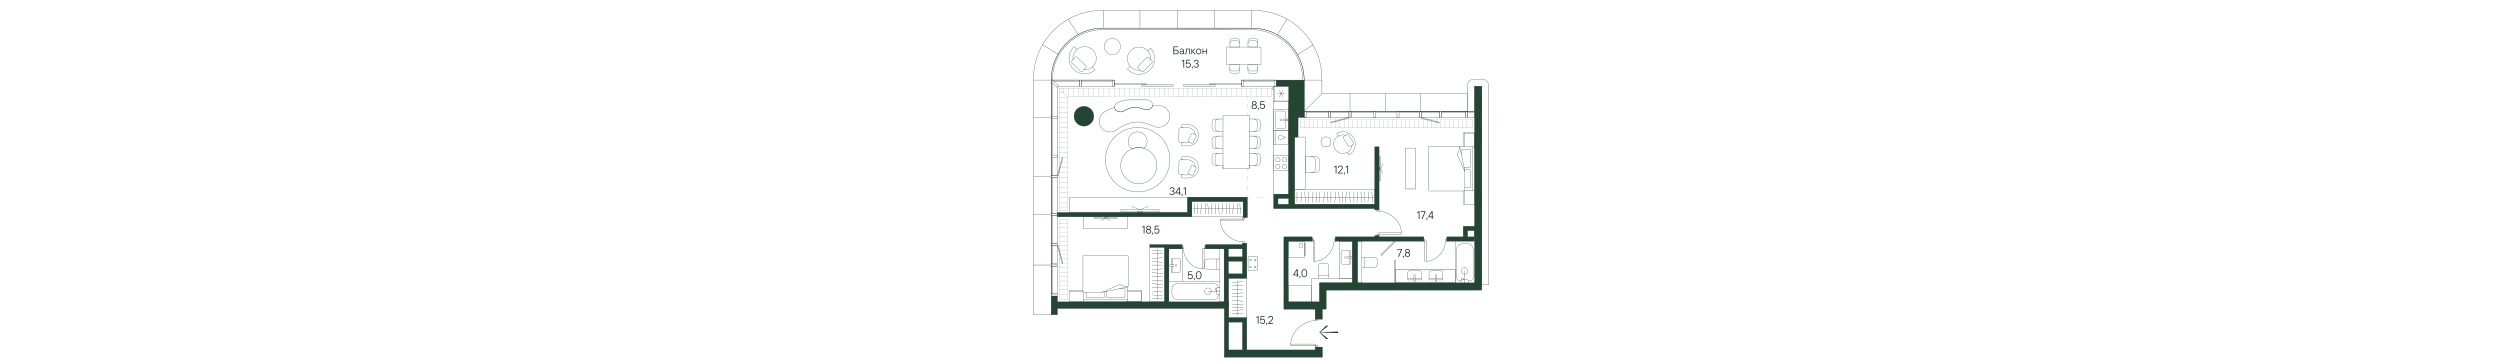 <?xml version="1.0" encoding="UTF-8"?> <svg xmlns="http://www.w3.org/2000/svg" xmlns:xlink="http://www.w3.org/1999/xlink" version="1.1" id="Layer_1" x="0px" y="0px" viewBox="0 0 3777.4 2633.5" style="enable-background:new 0 0 3777.4 2633.5;" xml:space="preserve" height="550"> <style type="text/css"> .st0{display:none;fill:#EFEFEF;} .st1{fill:none;stroke:#868685;stroke-width:1.345;stroke-linecap:round;stroke-linejoin:round;} .st2{fill:none;stroke:#868685;stroke-width:1.345;stroke-linecap:round;stroke-linejoin:round;stroke-dasharray:30.82,30.82;} .st3{fill:none;stroke:#868685;stroke-width:1.345;stroke-linecap:round;stroke-linejoin:round;stroke-dasharray:33.276,33.276;} .st4{fill:none;stroke:#868685;stroke-width:1.345;stroke-linecap:round;stroke-linejoin:round;stroke-dasharray:49.837,49.837;} .st5{fill:none;stroke:#7D8184;stroke-width:1.345;stroke-linecap:round;stroke-linejoin:round;} .st6{fill:none;stroke:#172E24;stroke-width:2.017;stroke-miterlimit:10;} .st7{fill:none;stroke:#172E24;stroke-width:1.906;stroke-linecap:round;stroke-linejoin:round;stroke-miterlimit:10;} .st8{fill:none;stroke:#172E24;stroke-width:2.017;stroke-linecap:round;stroke-linejoin:round;stroke-miterlimit:9.999;} .st9{fill:none;stroke:#172E24;stroke-width:2.017;stroke-linecap:round;stroke-linejoin:round;} .st10{fill:none;stroke:#172E24;stroke-width:2.017;stroke-linecap:round;stroke-linejoin:round;stroke-miterlimit:4;} .st11{fill:none;stroke:#172E24;stroke-width:2.017;stroke-linecap:round;stroke-linejoin:round;stroke-miterlimit:10;} .st12{fill:none;stroke:#172E24;stroke-width:1.909;stroke-linecap:round;stroke-linejoin:round;stroke-miterlimit:10;} .st13{fill:none;} .st14{fill:none;stroke:#293C37;stroke-width:1.906;stroke-linecap:round;stroke-linejoin:round;stroke-miterlimit:10;} .st15{fill:#254534;stroke:#172E24;stroke-width:1.906;stroke-linecap:round;stroke-linejoin:round;stroke-miterlimit:10;} .st16{fill:#172E24;} .st17{fill:#243029;} </style> <path class="st0" d="M2284.8,604.6H454.3v-27.3c0,0-22.7-127.9,102-257.8s280.9-119.8,280.9-119.8l1068.5,1.6 c0,0,109.2-21.5,251.2,95.2s128,280.9,128,280.9L2284.8,604.6z"></path> <g> <g> <line class="st1" x1="1870.2" y1="834.2" x2="1870.2" y2="814"></line> <line class="st2" x1="1870.2" y1="783.2" x2="1870.2" y2="736.9"></line> <line class="st1" x1="1870.2" y1="721.5" x2="1870.2" y2="701.4"></line> </g> </g> <g> <g> <line class="st1" x1="1870.2" y1="1426.2" x2="1870.2" y2="1406"></line> <line class="st3" x1="1870.2" y1="1372.7" x2="1870.2" y2="1256.3"></line> <line class="st1" x1="1870.2" y1="1239.6" x2="1870.2" y2="1219.5"></line> </g> </g> <g> <g> <line class="st1" x1="2060.1" y1="1426.2" x2="2039.9" y2="1426.2"></line> <line class="st4" x1="1990.1" y1="1426.2" x2="1915.3" y2="1426.2"></line> <line class="st1" x1="1890.4" y1="1426.2" x2="1870.2" y2="1426.2"></line> </g> </g> <g> <rect x="508.6" y="1584.8" class="st5" width="61" height="583"></rect> <g> <line class="st5" x1="569" y1="1616.8" x2="509.3" y2="1616.8"></line> </g> <g> <line class="st5" x1="569" y1="1648.9" x2="509.3" y2="1648.9"></line> </g> <g> <line class="st5" x1="569" y1="1680.9" x2="509.3" y2="1680.9"></line> </g> <g> <line class="st5" x1="569" y1="1712.9" x2="509.3" y2="1712.9"></line> </g> <g> <line class="st5" x1="569" y1="1745" x2="509.3" y2="1745"></line> </g> <g> <line class="st5" x1="569" y1="1777" x2="509.3" y2="1777"></line> </g> <g> <line class="st5" x1="569" y1="1809" x2="509.3" y2="1809"></line> </g> <g> <line class="st5" x1="569" y1="1841.1" x2="509.3" y2="1841.1"></line> </g> <g> <line class="st5" x1="569" y1="1873.1" x2="509.3" y2="1873.1"></line> </g> <g> <line class="st5" x1="569" y1="1905.1" x2="509.3" y2="1905.1"></line> </g> <g> <line class="st5" x1="569" y1="1937.1" x2="509.3" y2="1937.1"></line> </g> <g> <line class="st5" x1="569" y1="1969.2" x2="509.3" y2="1969.2"></line> </g> <g> <line class="st5" x1="569" y1="2001.2" x2="509.3" y2="2001.2"></line> </g> <g> <line class="st5" x1="569" y1="2033.2" x2="509.3" y2="2033.2"></line> </g> <g> <line class="st5" x1="569" y1="2065.3" x2="509.3" y2="2065.3"></line> </g> <g> <line class="st5" x1="569" y1="2097.3" x2="509.3" y2="2097.3"></line> </g> <g> <line class="st5" x1="569" y1="2132.2" x2="509.3" y2="2132.2"></line> </g> </g> <g> <polygon class="st5" points="569.3,698.5 508.5,637.7 2044.7,637.4 2044.7,698.2 "></polygon> <line class="st5" x1="574.1" y1="697.5" x2="574.1" y2="638.4"></line> <line class="st5" x1="540.8" y1="670.1" x2="540.8" y2="638.4"></line> <line class="st5" x1="611.6" y1="698.4" x2="611.6" y2="637.7"></line> <line class="st5" x1="648.3" y1="698.4" x2="648.3" y2="637.7"></line> <line class="st5" x1="685.1" y1="698.4" x2="685.1" y2="637.7"></line> <line class="st5" x1="721.8" y1="698.4" x2="721.8" y2="637.7"></line> <line class="st5" x1="758.5" y1="698.4" x2="758.5" y2="637.7"></line> <line class="st5" x1="795.3" y1="698.4" x2="795.3" y2="637.7"></line> <line class="st5" x1="832" y1="698.4" x2="832" y2="637.7"></line> <line class="st5" x1="868.7" y1="698.4" x2="868.7" y2="637.7"></line> <line class="st5" x1="905.5" y1="698.4" x2="905.5" y2="637.7"></line> <line class="st5" x1="942.2" y1="698.4" x2="942.2" y2="637.7"></line> <line class="st5" x1="978.9" y1="698.4" x2="978.9" y2="637.7"></line> <line class="st5" x1="1015.7" y1="698.4" x2="1015.7" y2="637.7"></line> <line class="st5" x1="1052.4" y1="698.4" x2="1052.4" y2="637.7"></line> <line class="st5" x1="1089.1" y1="698.4" x2="1089.1" y2="637.7"></line> <line class="st5" x1="1125.9" y1="698.4" x2="1125.9" y2="637.7"></line> <line class="st5" x1="1162.6" y1="698.4" x2="1162.6" y2="637.7"></line> <line class="st5" x1="1199.3" y1="698.3" x2="1199.3" y2="637.6"></line> <line class="st5" x1="1233.7" y1="698.3" x2="1233.7" y2="637.6"></line> <line class="st5" x1="1268" y1="698.3" x2="1268" y2="637.6"></line> <line class="st5" x1="1302.4" y1="698.3" x2="1302.4" y2="637.6"></line> <line class="st5" x1="1336.7" y1="698.3" x2="1336.7" y2="637.6"></line> <line class="st5" x1="1371.1" y1="698.3" x2="1371.1" y2="637.6"></line> <line class="st5" x1="1405.4" y1="698.3" x2="1405.4" y2="637.6"></line> <line class="st5" x1="1439.8" y1="698.3" x2="1439.8" y2="637.6"></line> <line class="st5" x1="1474.1" y1="698.3" x2="1474.1" y2="637.6"></line> <line class="st5" x1="1508.4" y1="698.3" x2="1508.4" y2="637.6"></line> <line class="st5" x1="1542.8" y1="698.3" x2="1542.8" y2="637.6"></line> <line class="st5" x1="1577.1" y1="698.3" x2="1577.1" y2="637.6"></line> <line class="st5" x1="1612.2" y1="698.3" x2="1612.2" y2="637.6"></line> <line class="st5" x1="1647.2" y1="698.3" x2="1647.2" y2="637.6"></line> <line class="st5" x1="1682.2" y1="698.3" x2="1682.2" y2="637.6"></line> <line class="st5" x1="1717.8" y1="698.3" x2="1717.8" y2="637.6"></line> <line class="st5" x1="1753.4" y1="698.3" x2="1753.4" y2="637.6"></line> <line class="st5" x1="1789" y1="698.3" x2="1789" y2="637.6"></line> <line class="st5" x1="1824.6" y1="698.3" x2="1824.6" y2="637.6"></line> <line class="st5" x1="1860.2" y1="698.3" x2="1860.2" y2="637.6"></line> <line class="st5" x1="1895.8" y1="698.3" x2="1895.8" y2="637.6"></line> <line class="st5" x1="1934.3" y1="698.3" x2="1934.3" y2="637.6"></line> <line class="st5" x1="1973.4" y1="698.3" x2="1973.4" y2="637.6"></line> <line class="st5" x1="2012.4" y1="698.3" x2="2012.4" y2="637.6"></line> </g> <g> <polyline class="st5" points="569.3,698.2 569.3,1523.9 508.5,1523.9 508.5,637.7 "></polyline> <line class="st5" x1="540.8" y1="670.1" x2="509.2" y2="670.1"></line> <line class="st5" x1="568.7" y1="703.6" x2="509.2" y2="703.6"></line> <line class="st5" x1="508.4" y1="741" x2="569.4" y2="741"></line> <line class="st5" x1="508.4" y1="777.7" x2="569.4" y2="777.7"></line> <line class="st5" x1="508.4" y1="813.8" x2="569.4" y2="813.8"></line> <line class="st5" x1="508.4" y1="849.9" x2="569.4" y2="849.9"></line> <line class="st5" x1="508.4" y1="885.9" x2="569.4" y2="885.9"></line> <line class="st5" x1="508.4" y1="922" x2="569.4" y2="922"></line> <line class="st5" x1="508.4" y1="958.1" x2="569.4" y2="958.1"></line> <line class="st5" x1="508.4" y1="994.1" x2="569.4" y2="994.1"></line> <line class="st5" x1="508.4" y1="1030.2" x2="569.4" y2="1030.2"></line> <line class="st5" x1="508.4" y1="1066.2" x2="569.4" y2="1066.2"></line> <line class="st5" x1="508.4" y1="1102.3" x2="569.4" y2="1102.3"></line> <line class="st5" x1="508.4" y1="1138.4" x2="569.4" y2="1138.4"></line> <line class="st5" x1="508.4" y1="1174.4" x2="569.4" y2="1174.4"></line> <line class="st5" x1="508.4" y1="1210.5" x2="569.4" y2="1210.5"></line> <line class="st5" x1="508.4" y1="1246.5" x2="569.4" y2="1246.5"></line> <line class="st5" x1="508.4" y1="1282.6" x2="569.4" y2="1282.6"></line> <line class="st5" x1="508.4" y1="1318.7" x2="569.4" y2="1318.7"></line> <line class="st5" x1="508.4" y1="1354.7" x2="569.4" y2="1354.7"></line> <line class="st5" x1="508.4" y1="1390.8" x2="569.4" y2="1390.8"></line> <line class="st5" x1="508.4" y1="1426.8" x2="569.4" y2="1426.8"></line> <line class="st5" x1="508.4" y1="1462.9" x2="569.4" y2="1462.9"></line> <line class="st5" x1="508.4" y1="1499" x2="569.4" y2="1499"></line> </g> <g> <rect x="2252.1" y="863.8" class="st5" width="1244.4" height="61"></rect> <g> <line class="st5" x1="2284.1" y1="923.4" x2="2284.1" y2="863.8"></line> </g> <g> <line class="st5" x1="2315.9" y1="923.4" x2="2315.9" y2="863.8"></line> </g> <g> <line class="st5" x1="2347.6" y1="923.4" x2="2347.6" y2="863.8"></line> </g> <g> <line class="st5" x1="2379.3" y1="923.4" x2="2379.3" y2="863.8"></line> </g> <g> <line class="st5" x1="2411.1" y1="923.4" x2="2411.1" y2="863.8"></line> </g> <g> <line class="st5" x1="2442.8" y1="923.4" x2="2442.8" y2="863.8"></line> </g> <g> <line class="st5" x1="2474.5" y1="923.4" x2="2474.5" y2="863.8"></line> </g> <g> <line class="st5" x1="2506.3" y1="923.4" x2="2506.3" y2="863.8"></line> </g> <g> <line class="st5" x1="2538" y1="923.4" x2="2538" y2="863.8"></line> </g> <g> <line class="st5" x1="2569.7" y1="923.4" x2="2569.7" y2="863.8"></line> </g> <g> <line class="st5" x1="2601.4" y1="923.4" x2="2601.4" y2="863.8"></line> </g> <g> <line class="st5" x1="2633.2" y1="923.4" x2="2633.2" y2="863.8"></line> </g> <g> <line class="st5" x1="2664.9" y1="923.4" x2="2664.9" y2="863.8"></line> </g> <g> <line class="st5" x1="2696.6" y1="923.4" x2="2696.6" y2="863.8"></line> </g> <g> <line class="st5" x1="2728.4" y1="923.4" x2="2728.4" y2="863.8"></line> </g> <g> <line class="st5" x1="2760.1" y1="923.4" x2="2760.1" y2="863.8"></line> </g> <g> <line class="st5" x1="2791.8" y1="923.4" x2="2791.8" y2="863.8"></line> </g> <g> <line class="st5" x1="2823.6" y1="923.4" x2="2823.6" y2="863.8"></line> </g> <g> <line class="st5" x1="2855.3" y1="923.4" x2="2855.3" y2="863.8"></line> </g> <g> <line class="st5" x1="2887" y1="923.4" x2="2887" y2="863.8"></line> </g> <g> <line class="st5" x1="2918.7" y1="923.4" x2="2918.7" y2="863.8"></line> </g> <g> <line class="st5" x1="2950.5" y1="923.4" x2="2950.5" y2="863.8"></line> </g> <g> <line class="st5" x1="2982.2" y1="923.4" x2="2982.2" y2="863.8"></line> </g> <g> <line class="st5" x1="3013.9" y1="923.4" x2="3013.9" y2="863.8"></line> </g> <g> <line class="st5" x1="3045.7" y1="923.4" x2="3045.7" y2="863.8"></line> </g> <g> <line class="st5" x1="3077.4" y1="923.4" x2="3077.4" y2="863.8"></line> </g> <g> <line class="st5" x1="3109.1" y1="923.4" x2="3109.1" y2="863.8"></line> </g> <g> <line class="st5" x1="3140.9" y1="923.4" x2="3140.9" y2="863.8"></line> </g> <g> <line class="st5" x1="3172.6" y1="923.4" x2="3172.6" y2="863.8"></line> </g> <g> <line class="st5" x1="3204.3" y1="923.4" x2="3204.3" y2="863.8"></line> </g> <g> <line class="st5" x1="3236" y1="923.4" x2="3236" y2="863.8"></line> </g> <g> <line class="st5" x1="3267.8" y1="923.4" x2="3267.8" y2="863.8"></line> </g> <g> <line class="st5" x1="3299.5" y1="923.4" x2="3299.5" y2="863.8"></line> </g> <g> <line class="st5" x1="3331.2" y1="923.4" x2="3331.2" y2="863.8"></line> </g> <g> <line class="st5" x1="3363" y1="923.4" x2="3363" y2="863.8"></line> </g> <g> <line class="st5" x1="3394.7" y1="923.4" x2="3394.7" y2="863.8"></line> </g> <g> <line class="st5" x1="3426.4" y1="923.4" x2="3426.4" y2="863.8"></line> </g> <g> <line class="st5" x1="3458.2" y1="923.4" x2="3458.2" y2="863.8"></line> </g> </g> <rect x="1826.4" y="579.3" class="st6" width="252.2" height="44.6"></rect> <rect x="2280.7" y="805.7" class="st6" width="177.6" height="44.6"></rect> <rect x="2473.4" y="805.7" class="st6" width="131.4" height="44.6"></rect> <rect x="2619.8" y="805.7" class="st6" width="493.3" height="44.6"></rect> <rect x="3128.2" y="805.7" class="st6" width="131.4" height="44.6"></rect> <rect x="3274.6" y="805.7" class="st6" width="174.8" height="44.6"></rect> <rect x="3464.6" y="805.7" class="st6" width="48" height="44.6"></rect> <rect x="450.2" y="1925" class="st6" width="44.8" height="201.8"></rect> <rect x="450.2" y="1776.4" class="st6" width="44.8" height="133.5"></rect> <rect x="450.2" y="1560.1" class="st6" width="44.8" height="201.3"></rect> <rect x="450.2" y="1286.1" class="st6" width="44.8" height="259"></rect> <polygon class="st6" points="654.9,579.3 654.9,623.9 494.9,623.9 494.9,1270.9 450.2,1270.9 450.2,579.3 "></polygon> <rect x="670" y="579.3" class="st6" width="238.7" height="44.6"></rect> <rect x="450.2" y="843.6" class="st6" width="44.8" height="15.1"></rect> <rect x="893.6" y="579.3" class="st6" width="15.1" height="44.6"></rect> <rect x="2280.8" y="805.6" class="st6" width="15.1" height="44.7"></rect> <rect x="2458.3" y="805.7" class="st6" width="15.1" height="44.6"></rect> <rect x="2604.7" y="805.7" class="st6" width="15.1" height="44.6"></rect> <rect x="3113.1" y="805.7" class="st6" width="15.1" height="44.6"></rect> <polygon class="st6" points="3512.6,805.6 3512.6,813.1 3464.6,813.1 3464.6,805.7 3274.6,805.7 3274.6,850.4 3259.5,850.4 3259.5,805.7 2966.8,805.7 2966.8,805.6 "></polygon> <rect x="3449.4" y="805.7" class="st6" width="15.2" height="44.6"></rect> <rect x="2783.7" y="805.6" class="st6" width="15.1" height="44.7"></rect> <rect x="2951.8" y="805.6" class="st6" width="15.1" height="44.7"></rect> <rect x="2063.6" y="579.3" class="st6" width="15.1" height="44.7"></rect> <rect x="654.9" y="579.3" class="st6" width="15.1" height="44.6"></rect> <rect x="450.2" y="1121.9" class="st6" width="44.8" height="15.1"></rect> <rect x="450.2" y="1761.4" class="st6" width="44.8" height="15.1"></rect> <rect x="450.2" y="1910" class="st6" width="44.8" height="15.1"></rect> <rect x="450.2" y="2126.8" class="st6" width="44.8" height="15.1"></rect> <rect x="2295.8" y="805.7" class="st6" width="162.6" height="7.5"></rect> <rect x="2473.4" y="805.7" class="st6" width="131.4" height="7.5"></rect> <rect x="2619.8" y="805.7" class="st6" width="163.9" height="7.5"></rect> <rect x="2798.8" y="805.6" class="st6" width="153" height="7.5"></rect> <rect x="2966.8" y="805.7" class="st6" width="146.3" height="7.4"></rect> <rect x="3128.2" y="805.7" class="st6" width="131.4" height="7.4"></rect> <rect x="3274.6" y="805.7" class="st6" width="174.8" height="7.4"></rect> <rect x="670" y="579.3" class="st6" width="223.6" height="7.5"></rect> <rect x="1826.4" y="579.3" class="st6" width="15.1" height="44.6"></rect> <rect x="1841.5" y="579.3" class="st6" width="222.1" height="7.5"></rect> <polygon class="st6" points="460.3,579.3 654.9,579.3 654.9,586.8 468.1,586.8 "></polygon> <line class="st7" x1="504.5" y1="623.5" x2="461" y2="580"></line> <line class="st7" x1="450.3" y1="590.7" x2="493.8" y2="634.2"></line> <polygon class="st6" points="457.7,598 457.7,843.6 450.2,843.6 450.2,590.6 "></polygon> <rect x="2471.8" y="866.5" transform="matrix(0.966 -0.259 0.259 0.966 -138.445 686.757)" class="st8" width="134.6" height="5.4"></rect> <rect x="3189.6" y="803.2" transform="matrix(0.259 -0.966 0.966 0.259 1525.292 3728.709)" class="st8" width="5.4" height="134.6"></rect> <rect x="447.5" y="1204" transform="matrix(0.259 -0.966 0.966 0.259 -783.949 1391.659)" class="st8" width="134.6" height="5.4"></rect> <rect x="512.3" y="1773.6" transform="matrix(0.966 -0.259 0.259 0.966 -458.903 196.001)" class="st8" width="5.4" height="134.6"></rect> <rect x="2941.6" y="1949.8" class="st9" width="433.1" height="96.7"></rect> <rect x="2534.4" y="1745.7" class="st9" width="96.7" height="269.6"></rect> <rect x="1301.9" y="1798.7" class="st9" width="96.7" height="238.3"></rect> <rect x="2666.9" y="1745.1" class="st7" width="31.3" height="301.4"></rect> <rect x="1163.3" y="1788.7" class="st7" width="107.1" height="395.2"></rect> <line class="st7" x1="1218.7" y1="1803.3" x2="1218.7" y2="2169.3"></line> <line class="st7" x1="1256.7" y1="1979" x2="1180.8" y2="1972.4"></line> <line class="st7" x1="1256.7" y1="1998.9" x2="1180.8" y2="1998.9"></line> <line class="st7" x1="1256.7" y1="1945" x2="1180.8" y2="1951.6"></line> <line class="st7" x1="1256.7" y1="1897.8" x2="1180.8" y2="1891.1"></line> <line class="st7" x1="1256.7" y1="1917.6" x2="1180.8" y2="1917.6"></line> <line class="st7" x1="1256.7" y1="1863.8" x2="1180.8" y2="1870.4"></line> <line class="st7" x1="1256.7" y1="2026.2" x2="1180.8" y2="2032.8"></line> <line class="st7" x1="1256.7" y1="2106.2" x2="1180.8" y2="2112.8"></line> <line class="st7" x1="1256.7" y1="2058.9" x2="1180.8" y2="2052.3"></line> <line class="st7" x1="1256.7" y1="2078.8" x2="1180.8" y2="2078.8"></line> <line class="st7" x1="1256.7" y1="2140.1" x2="1180.8" y2="2133.5"></line> <line class="st7" x1="1256.7" y1="2160" x2="1180.8" y2="2160"></line> <line class="st7" x1="1256.7" y1="1816.5" x2="1180.8" y2="1809.9"></line> <line class="st7" x1="1256.7" y1="1836.4" x2="1180.8" y2="1836.4"></line> <rect x="1670.8" y="1800.5" class="st7" width="37.5" height="383.4"></rect> <rect x="2060.1" y="731.1" class="st9" width="108.1" height="673.4"></rect> <rect x="682.3" y="1568.4" class="st9" width="320.9" height="83.9"></rect> <rect x="2934.6" y="1881.5" class="st9" width="7.1" height="167.8"></rect> <rect x="2816.8" y="1792.4" transform="matrix(0.707 -0.707 0.707 0.707 -424.286 2567.608)" class="st10" width="140.8" height="7.1"></rect> <rect x="1468.2" y="1457.7" class="st7" width="372.8" height="110.8"></rect> <line class="st7" x1="1827.1" y1="1509.3" x2="1477.6" y2="1509.3"></line> <line class="st7" x1="1659.3" y1="1471.3" x2="1665.6" y2="1547.2"></line> <line class="st7" x1="1640.3" y1="1471.3" x2="1640.3" y2="1547.2"></line> <line class="st7" x1="1691.8" y1="1471.3" x2="1685.4" y2="1547.2"></line> <line class="st7" x1="1736.9" y1="1471.3" x2="1743.2" y2="1547.2"></line> <line class="st7" x1="1717.9" y1="1471.3" x2="1717.9" y2="1547.2"></line> <line class="st7" x1="1769.4" y1="1471.3" x2="1763" y2="1547.2"></line> <line class="st7" x1="1614.2" y1="1471.3" x2="1607.9" y2="1547.2"></line> <line class="st7" x1="1537.8" y1="1471.3" x2="1531.5" y2="1547.2"></line> <line class="st7" x1="1583" y1="1471.3" x2="1589.3" y2="1547.2"></line> <line class="st7" x1="1564" y1="1471.3" x2="1564" y2="1547.2"></line> <line class="st7" x1="1505.4" y1="1471.3" x2="1511.7" y2="1547.2"></line> <line class="st7" x1="1486.4" y1="1471.3" x2="1486.4" y2="1547.2"></line> <line class="st7" x1="1814.5" y1="1471.3" x2="1820.8" y2="1547.2"></line> <line class="st7" x1="1795.5" y1="1471.3" x2="1795.5" y2="1547.2"></line> <rect x="583.4" y="1426.3" class="st9" width="853.4" height="110.6"></rect> <path class="st11" d="M1205.5,1349.4c100.7-67.1,132.3-199.2,76.5-303.8c-3.4-6.7-7.4-13.4-11.7-19.9 c-26.4-39.8-63.1-68.6-104.1-85.6c-69.5-29.3-152.2-24-219.6,21.1c-107.2,71.5-136.2,216.3-64.5,323.4 C953.6,1391.9,1098.4,1420.9,1205.5,1349.4z"></path> <path class="st11" d="M971,805.6c20.2-12,49.5-28.8,87.8-28.8c25.3,0,44.1,8.6,64.3,14.8c5.4,1.6,11,2.6,16.8,2.6 c11.6,0,22.5-3.8,30.5-9.9c6.9-5.2,11.7-12.5,13-20.6c0.3-1.3,0.5-2.7,0.5-4.2c0.7-20.2-18.6-36.7-42.5-36.7h-122.9 c-31.6,0-62.5,7.3-89.7,20.8c-8.3,4.3-14.3,10.5-17.5,17.3c-2,4.3-3.1,8.7-3.1,13.3c0,1.1,0,2.2,0.3,3.2c0.5,5.1,2.4,10.2,5.8,15.1 C926.1,809,951.1,814.6,971,805.6z"></path> <path class="st11" d="M913.6,945.7c37.5-26.4,91.7-63.3,162.6-63.3c46.8,0,81.7,19.2,118.9,32.7c9.9,3.6,20.4,5.5,31.1,5.5 c21.5,0,41.7-8.3,56.6-21.9c14.9-13.7,24.6-32.7,25.1-54.2c1.3-44.4-34.4-80.8-78.5-80.8h-45.8c-1.3,8.1-6.2,15.3-13,20.6 c-8.1,6.2-19,9.9-30.5,9.9c-5.8,0-11.4-0.9-16.8-2.6c-20.2-6.2-39-14.8-64.3-14.8c-38.3,0-67.6,16.8-87.8,28.8 c-19.9,9-44.9,3.4-56.6-13c-3.4-4.8-5.2-9.9-5.8-15.1c-25.4,7.5-49.9,18.2-72.9,32c-15.3,9.3-26.4,22.9-32.4,38.2 c-3.8,9.3-5.6,19.2-5.6,29.2c0,13.7,3.6,27.6,11.2,40.2C830.5,953.4,876.9,965.8,913.6,945.7z"></path> <path class="st11" d="M1212.4,1223.8c13.3-66.5-26.5-131.5-90.1-150.8c-4-1.3-8.3-2.4-12.5-3.2c-26.2-5.3-52.2-2.2-75.2,7.3 c-39.2,16-69.9,50.9-78.7,95.5c-14.2,70.8,31.8,139.8,102.7,153.8C1129.3,1340.5,1198.2,1294.6,1212.4,1223.8z"></path> <path class="st11" d="M1122.2,1073c10.4-9.4,17.9-22.2,20.9-37.1c7.4-37.1-16.6-73.1-53.7-80.5c-37-7.3-73.1,16.6-80.5,53.7 c-5.2,26.5,5.5,52.5,25.6,68c23-9.5,49-12.6,75.2-7.3C1114,1070.6,1118.2,1071.7,1122.2,1073z"></path> <polygon class="st7" points="2631.1,2015.2 2631.1,2046.6 2390.8,2046.6 2390.8,2184.2 2334.1,2184.2 2334.1,2015 "></polygon> <rect x="2165.4" y="2066.9" class="st9" width="168.7" height="117.3"></rect> <rect x="1732.9" y="2012.6" class="st7" width="132.6" height="286.4"></rect> <line class="st7" x1="1800.6" y1="2031" x2="1800.6" y2="2280.8"></line> <line class="st7" x1="1760" y1="2206.7" x2="1838.6" y2="2200"></line> <line class="st7" x1="1760" y1="2226.5" x2="1838.6" y2="2226.5"></line> <line class="st7" x1="1760" y1="2172.7" x2="1838.6" y2="2179.3"></line> <line class="st7" x1="1760" y1="2125.4" x2="1838.6" y2="2118.8"></line> <line class="st7" x1="1760" y1="2145.3" x2="1838.6" y2="2145.3"></line> <line class="st7" x1="1760" y1="2091.4" x2="1838.6" y2="2098.1"></line> <line class="st7" x1="1760" y1="2247.3" x2="1838.6" y2="2240.6"></line> <line class="st7" x1="1760" y1="2267.1" x2="1838.6" y2="2267.1"></line> <line class="st7" x1="1760" y1="2044.2" x2="1838.6" y2="2037.6"></line> <line class="st7" x1="1760" y1="2064.1" x2="1838.6" y2="2064.1"></line> <path class="st9" d="M1942.4,1857h-67.1c-0.4,0-0.7,0.3-0.7,0.7v96.3c0,0.4,0.3,0.7,0.7,0.7h67.1c0.4,0,0.7-0.3,0.7-0.7v-96.3 C1943.1,1857.4,1942.8,1857,1942.4,1857z"></path> <g> <line class="st9" x1="1919" y1="1938.9" x2="1932.8" y2="1925"></line> <line class="st9" x1="1932.8" y1="1938.9" x2="1919" y2="1925"></line> </g> <g> <line class="st9" x1="1884.8" y1="1938.9" x2="1898.7" y2="1925"></line> <line class="st9" x1="1898.7" y1="1938.9" x2="1884.8" y2="1925"></line> </g> <g> <line class="st9" x1="1919" y1="1889" x2="1932.8" y2="1875.1"></line> <line class="st9" x1="1932.8" y1="1889" x2="1919" y2="1875.1"></line> </g> <g> <line class="st9" x1="1884.8" y1="1889" x2="1898.7" y2="1875.1"></line> <line class="st9" x1="1898.7" y1="1889" x2="1884.8" y2="1875.1"></line> </g> <g id="XMLID_00000129195009130646782740000012720141129971301794_"> <g> <rect x="2211.5" y="991.7" class="st7" width="77.7" height="378.1"></rect> </g> </g> <circle class="st9" cx="2438.4" cy="1026.7" r="36"></circle> <rect x="2211.5" y="1369.8" class="st7" width="579.4" height="108.2"></rect> <line class="st7" x1="2211.7" y1="1426.2" x2="2784.2" y2="1426.2"></line> <line class="st7" x1="2256.6" y1="1464.3" x2="2263.4" y2="1388.1"></line> <line class="st7" x1="2228.6" y1="1464.3" x2="2228.6" y2="1388.1"></line> <line class="st7" x1="2291.4" y1="1464.3" x2="2284.6" y2="1388.1"></line> <line class="st7" x1="2311.8" y1="1464.3" x2="2311.8" y2="1388.1"></line> <line class="st7" x1="2373.2" y1="1464.3" x2="2366.5" y2="1388.1"></line> <line class="st7" x1="2393.6" y1="1464.3" x2="2393.6" y2="1388.1"></line> <line class="st7" x1="2338.4" y1="1464.3" x2="2345.2" y2="1388.1"></line> <line class="st7" x1="2421.6" y1="1464.3" x2="2428.4" y2="1388.1"></line> <line class="st7" x1="2502.1" y1="1464.3" x2="2508.9" y2="1388.1"></line> <line class="st7" x1="2453.8" y1="1464.3" x2="2447" y2="1388.1"></line> <line class="st7" x1="2474.1" y1="1464.3" x2="2474.1" y2="1388.1"></line> <line class="st7" x1="2536.9" y1="1464.3" x2="2530.1" y2="1388.1"></line> <line class="st7" x1="2557.3" y1="1464.3" x2="2557.3" y2="1388.1"></line> <line class="st7" x1="2579.3" y1="1464.3" x2="2586.1" y2="1388.1"></line> <line class="st7" x1="2614.1" y1="1464.3" x2="2607.3" y2="1388.1"></line> <line class="st7" x1="2640.6" y1="1464.3" x2="2640.6" y2="1388.1"></line> <line class="st7" x1="2662.6" y1="1464.3" x2="2669.4" y2="1388.1"></line> <line class="st7" x1="2697.4" y1="1464.3" x2="2690.6" y2="1388.1"></line> <line class="st7" x1="2719.9" y1="1464.3" x2="2719.9" y2="1388.1"></line> <line class="st7" x1="2741.9" y1="1464.3" x2="2748.7" y2="1388.1"></line> <line class="st7" x1="2776.7" y1="1464.3" x2="2769.9" y2="1388.1"></line> <rect x="3013.2" y="1071.2" class="st9" width="73" height="295.9"></rect> <g> <polyline class="st7" points="1405.5,1156.2 1402.2,1156.2 1402.2,1156.2 "></polyline> <path class="st7" d="M1401.4,1265.3c-4.4,0-7.9,3.5-8,7.8l-0.1,7.3c0,4,3.2,7.3,7.2,7.3l38.9,0.3c42.5,0.3,77.2-33.9,77.5-76.4 s-33.9-77.2-76.4-77.6l-38.9-0.3c-4,0-7.3,3.2-7.3,7.2l-0.1,7.3c0,4.4,3.5,7.9,7.8,8"></path> <polyline class="st7" points="1404.7,1265.4 1401.4,1265.3 1401.4,1265.3 "></polyline> <path class="st7" d="M1401.4,1265.3l37.5,0.3c5.2,0,10.2-0.7,15-2.1"></path> <path class="st7" d="M1401.4,1265.3l-15-0.1c-6.9-0.1-12.5-5.7-12.4-12.6l0.6-84.1c0.1-6.9,5.7-12.5,12.6-12.4l15,0.1"></path> <path class="st7" d="M1492.6,1206.7c-1.6-27.8-24.6-50-52.8-50.2l-37.5-0.3"></path> <path class="st7" d="M1492.6,1206.7l-19.1-9.6c-3-1.5-6.7-0.3-8.3,2.7l-25,49.9c-1.5,3-0.3,6.7,2.8,8.3l11,5.5"></path> <path class="st7" d="M1492.6,1206.7l5.1,2.6c3,1.5,4.3,5.2,2.7,8.3l-25,49.9c-1.5,3-5.2,4.3-8.3,2.8l-13.2-6.6"></path> </g> <g> <polyline class="st7" points="1405.5,924 1402.2,923.9 1402.2,923.9 "></polyline> <path class="st7" d="M1401.4,1033.1c-4.4,0-7.9,3.5-8,7.8l-0.1,7.3c0,4,3.2,7.3,7.2,7.3l38.9,0.3c42.5,0.3,77.2-33.9,77.5-76.4 s-33.9-77.2-76.4-77.6l-38.9-0.3c-4,0-7.3,3.2-7.3,7.2l-0.1,7.3c0,4.4,3.5,7.9,7.8,8"></path> <polyline class="st7" points="1404.7,1033.1 1401.4,1033.1 1401.4,1033.1 "></polyline> <path class="st7" d="M1401.4,1033.1l37.5,0.3c5.2,0,10.2-0.7,15-2.1"></path> <path class="st7" d="M1401.4,1033.1l-15-0.1c-6.9-0.1-12.5-5.7-12.4-12.6l0.6-84.1c0.1-6.9,5.7-12.5,12.6-12.4l15,0.1"></path> <path class="st7" d="M1492.6,974.4c-1.6-27.8-24.6-50-52.8-50.2l-37.5-0.3"></path> <path class="st7" d="M1492.6,974.4l-19.1-9.6c-3-1.5-6.7-0.3-8.3,2.7l-25,49.9c-1.5,3-0.3,6.7,2.8,8.3l11,5.5"></path> <path class="st7" d="M1492.6,974.4l5.1,2.6c3,1.5,4.3,5.2,2.7,8.3l-25,49.9c-1.5,3-5.2,4.3-8.3,2.8l-13.2-6.6"></path> </g> <g> <path class="st7" d="M1660.2,861.1h-21.8c-13.5,0-24.4,10.9-24.4,24.4v41c0,13.5,10.9,24.4,24.4,24.4h21.8"></path> <line class="st7" x1="1693.3" y1="861.1" x2="1671.5" y2="861.1"></line> <line class="st7" x1="1671.5" y1="950.8" x2="1693.3" y2="950.8"></line> <path class="st7" d="M1660.2,861.1c-13.5,0-24.4,10.9-24.4,24.4v41c0,13.5,10.9,24.4,24.4,24.4"></path> <line class="st7" x1="1660.2" y1="861.1" x2="1671.5" y2="861.1"></line> <line class="st7" x1="1660.2" y1="950.8" x2="1671.5" y2="950.8"></line> <path class="st7" d="M1660.2,984.2h-21.8c-13.5,0-24.4,10.9-24.4,24.4v41c0,13.5,10.9,24.4,24.4,24.4h21.8"></path> <line class="st7" x1="1671.5" y1="1073.9" x2="1693.3" y2="1073.9"></line> <path class="st7" d="M1660.2,984.2c-13.5,0-24.4,10.9-24.4,24.4v41c0,13.5,10.9,24.4,24.4,24.4"></path> <line class="st7" x1="1671.5" y1="984.2" x2="1693.3" y2="984.2"></line> <line class="st7" x1="1660.2" y1="1073.9" x2="1671.5" y2="1073.9"></line> <line class="st7" x1="1660.2" y1="984.2" x2="1671.5" y2="984.2"></line> <path class="st7" d="M1660.2,1108.6h-21.8c-13.5,0-24.4,10.9-24.4,24.4v41c0,13.5,10.9,24.4,24.4,24.4h21.8"></path> <line class="st7" x1="1671.5" y1="1198.3" x2="1693.3" y2="1198.3"></line> <line class="st7" x1="1671.5" y1="1108.6" x2="1693.3" y2="1108.6"></line> <path class="st7" d="M1660.2,1108.6c-13.5,0-24.4,10.9-24.4,24.4v41c0,13.5,10.9,24.4,24.4,24.4"></path> <line class="st7" x1="1671.5" y1="1198.3" x2="1660.2" y2="1198.3"></line> <line class="st7" x1="1660.2" y1="1108.6" x2="1671.5" y2="1108.6"></line> <path class="st7" d="M1916.4,1198.2h21.8c13.5,0,24.4-10.9,24.4-24.4v-41c0-13.5-10.9-24.4-24.4-24.4h-21.8"></path> <line class="st7" x1="1883.3" y1="1198.2" x2="1905.1" y2="1198.2"></line> <path class="st7" d="M1916.4,1198.2c13.5,0,24.4-10.9,24.4-24.4v-41c0-13.5-10.9-24.4-24.4-24.4"></path> <line class="st7" x1="1883.3" y1="1108.5" x2="1905.1" y2="1108.5"></line> <line class="st7" x1="1905.1" y1="1108.5" x2="1916.4" y2="1108.5"></line> <line class="st7" x1="1916.4" y1="1198.2" x2="1905.1" y2="1198.2"></line> <path class="st7" d="M1916.4,984.6h21.8c13.5,0,24.4,10.9,24.4,24.4v41c0,13.5-10.9,24.4-24.4,24.4h-21.8"></path> <line class="st7" x1="1883.3" y1="1074.3" x2="1905.1" y2="1074.3"></line> <path class="st7" d="M1916.4,984.6c13.5,0,24.4,10.9,24.4,24.4v41c0,13.5-10.9,24.4-24.4,24.4"></path> <line class="st7" x1="1883.3" y1="984.6" x2="1905.1" y2="984.6"></line> <line class="st7" x1="1916.4" y1="984.6" x2="1905.1" y2="984.6"></line> <line class="st7" x1="1916.4" y1="1074.3" x2="1905.1" y2="1074.3"></line> <path class="st7" d="M1916.4,950.7h21.8c13.5,0,24.4-10.9,24.4-24.4v-41c0-13.5-10.9-24.4-24.4-24.4h-21.8"></path> <line class="st7" x1="1883.3" y1="861" x2="1905.1" y2="861"></line> <line class="st7" x1="1905.1" y1="950.7" x2="1883.3" y2="950.7"></line> <path class="st7" d="M1916.4,950.7c13.5,0,24.4-10.9,24.4-24.4v-41c0-13.5-10.9-24.4-24.4-24.4"></path> <line class="st7" x1="1916.4" y1="950.7" x2="1905.1" y2="950.7"></line> <line class="st7" x1="1905.1" y1="861" x2="1916.4" y2="861"></line> <polyline class="st7" points="1883.3,1194.4 1883.3,1219.5 1693.3,1219.5 1693.3,1194.5 "></polyline> <line class="st7" x1="1883.3" y1="1109" x2="1883.3" y2="1177.7"></line> <line class="st7" x1="1693.3" y1="1177.8" x2="1693.3" y2="1109.3"></line> <line class="st7" x1="1693.3" y1="950.8" x2="1693.3" y2="1019.5"></line> <polyline class="st7" points="1693.3,861.1 1693.3,834.2 1883.3,834.2 1883.3,861 "></polyline> <line class="st7" x1="1883.3" y1="950.7" x2="1883.3" y2="1019.2"></line> <line class="st7" x1="1693.3" y1="861.1" x2="1693.3" y2="950.8"></line> <line class="st7" x1="1693.3" y1="1109.3" x2="1693.3" y2="1019.5"></line> <line class="st7" x1="1693.3" y1="1219.5" x2="1693.3" y2="1177.8"></line> <line class="st7" x1="1883.3" y1="1219.5" x2="1883.3" y2="1177.7"></line> <line class="st7" x1="1883.3" y1="1019.2" x2="1883.3" y2="1109"></line> <line class="st7" x1="1883.3" y1="861" x2="1883.3" y2="950.7"></line> </g> <g> <rect x="2060.1" y="942.5" class="st7" width="108.1" height="104"></rect> <path class="st7" d="M2091.7,994.4L2091.7,994.4c0,6.1,2.9,10.2,7.1,12.6c5.1,3,11.6,3,17.1,0.6l30.4-13.2l-29.5-13.2 c-4.9-2.2-10.5-2.4-15.4-0.3C2096,983.2,2091.7,987.5,2091.7,994.4z"></path> <line class="st7" x1="2070.3" y1="942.4" x2="2070.3" y2="1046.4"></line> </g> <g> <rect x="2060" y="1126.8" class="st7" width="108.1" height="106.3"></rect> <ellipse class="st7" cx="2090.3" cy="1155.9" rx="16.2" ry="15.9"></ellipse> <ellipse class="st7" cx="2138.6" cy="1155.9" rx="16.2" ry="15.9"></ellipse> <ellipse class="st7" cx="2089.6" cy="1204.1" rx="16.2" ry="15.9"></ellipse> <ellipse class="st7" cx="2138" cy="1204.1" rx="16.2" ry="15.9"></ellipse> </g> <g> <rect x="2060.1" y="791.5" class="st7" width="108.4" height="150.6"></rect> <path class="st7" d="M2146.9,861.2v-46.8c0-6.1-5-11.1-11.1-11.1h-54.3c-6.1,0-11.1,5-11.1,11.1v105c0,6.1,5,11.1,11.1,11.1h54.3 c6.1,0,11.1-5,11.1-11.1v-46.8"></path> <line class="st7" x1="2146.9" y1="872.5" x2="2152.7" y2="872.5"></line> <line class="st7" x1="2146.9" y1="861.2" x2="2152.7" y2="861.2"></line> <polyline class="st7" points="2146.9,872.5 2129.6,872.5 2129.6,861.2 2146.9,861.2 "></polyline> <line class="st7" x1="2152.7" y1="861.2" x2="2152.7" y2="872.5"></line> <polyline class="st7" points="2162.5,872.5 2163.1,872.5 2163.1,861.2 2162.5,861.2 "></polyline> <line class="st7" x1="2162.5" y1="872.5" x2="2152.7" y2="872.5"></line> <line class="st7" x1="2162.5" y1="861.2" x2="2152.7" y2="861.2"></line> <circle class="st7" cx="2112.1" cy="866.9" r="7"></circle> </g> <g> <polyline class="st12" points="2060,649.8 2053.5,649.8 2053.5,631.7 2060,631.7 "></polyline> <line class="st12" x1="2068.5" y1="624.3" x2="2068.5" y2="731.1"></line> <line class="st12" x1="2170.2" y1="623.9" x2="2060" y2="623.9"></line> <line class="st12" x1="2087.1" y1="677.5" x2="2140.3" y2="677.5"></line> <line class="st12" x1="2100.4" y1="654.5" x2="2127" y2="700.4"></line> <line class="st12" x1="2100.4" y1="700.5" x2="2127" y2="654.5"></line> <polyline class="st12" points="2060,623.9 2060,731.1 2170.2,731.1 "></polyline> </g> <g> <path class="st7" d="M2332.4,1249.4h28.4c17.6,0,31.8-14.2,31.8-31.8v-53.5c0-17.6-14.2-31.8-31.8-31.8h-28.4"></path> <polyline class="st7" points="2317.6,1132.3 2289.2,1132.3 2289.2,1249.4 2317.6,1249.4 "></polyline> <path class="st7" d="M2332.4,1249.4c17.6,0,31.8-14.2,31.8-31.8v-53.5c0-17.6-14.2-31.8-31.8-31.8"></path> <line class="st7" x1="2317.6" y1="1249.4" x2="2332.4" y2="1249.4"></line> <line class="st7" x1="2317.6" y1="1132.3" x2="2332.4" y2="1132.3"></line> </g> <g> <polyline class="st12" points="3430.4,1060.9 3430.4,962.3 3512.8,962.3 "></polyline> <line class="st12" x1="3512.8" y1="962.3" x2="3512.8" y2="1060.9"></line> <line class="st12" x1="3512.8" y1="1060.9" x2="3512.8" y2="1072.1"></line> <polyline class="st12" points="3430.4,1381.7 3430.4,1477.4 3440.2,1477.4 "></polyline> <polyline class="st12" points="3440.2,1477.4 3512.8,1477.4 3512.8,1378.8 "></polyline> <polyline class="st12" points="3512.8,962.3 3512.8,962.3 3512.8,1060.9 "></polyline> <line class="st12" x1="3440.2" y1="962.3" x2="3512.8" y2="962.3"></line> <polyline class="st12" points="3512.8,1072.1 3512.8,1072.1 3512.8,1060.9 "></polyline> <line class="st12" x1="3440.2" y1="962.3" x2="3439.5" y2="962.3"></line> <line class="st12" x1="3440.2" y1="1060.9" x2="3440.2" y2="962.3"></line> <line class="st12" x1="3440.2" y1="1381.3" x2="3440.2" y2="1477.4"></line> <line class="st12" x1="3430.4" y1="1060.9" x2="3440.2" y2="1060.9"></line> <line class="st12" x1="3442.6" y1="1378.8" x2="3496.2" y2="1378.8"></line> <line class="st12" x1="3430.4" y1="1060.9" x2="3405.2" y2="1060.9"></line> <line class="st12" x1="3496.2" y1="1378.8" x2="3512.8" y2="1378.8"></line> <polyline class="st12" points="3512.8,1060.9 3512.8,1060.9 3512.8,1378.8 3512.8,1378.8 "></polyline> <line class="st12" x1="3512.8" y1="1060.9" x2="3512.8" y2="1060.9"></line> <line class="st12" x1="3440.2" y1="1060.9" x2="3512.8" y2="1060.9"></line> <line class="st12" x1="3430.4" y1="1080.5" x2="3440.2" y2="1080.5"></line> <path class="st12" d="M3483,1102.5v-15.9c0-3.4-2.3-6.2-5.1-6.2h-37.8"></path> <path class="st12" d="M3418,1119.2v-32.6c0-3.4,2.3-6.2,5.1-6.2h7.4"></path> <line class="st12" x1="3440.2" y1="1212.1" x2="3437.9" y2="1212.1"></line> <path class="st12" d="M3440.2,1212.1h37.8c2.8,0,5.1-2.8,5.1-6.2v-103.4"></path> <line class="st12" x1="3496.2" y1="1350.1" x2="3496.2" y2="1102.5"></line> <line class="st12" x1="3496.2" y1="1102.5" x2="3496.2" y2="1072.1"></line> <line class="st12" x1="3496.2" y1="1378.8" x2="3496.2" y2="1378.8"></line> <line class="st12" x1="3496.2" y1="1060.9" x2="3496.2" y2="1072.1"></line> <line class="st12" x1="3496.2" y1="1350.1" x2="3496.2" y2="1378.8"></line> <path class="st12" d="M3483,1350.1v-116.2c0-3.4-2.3-6.2-5.1-6.2H3441"></path> <path class="st12" d="M3483,1350.1v2.9c0,3.4-2.3,6.2-5.1,6.2h-34.5"></path> <line class="st12" x1="3443.4" y1="1350.1" x2="3443.4" y2="1359.2"></line> <path class="st12" d="M3442.6,1378.8c0.5-0.9,0.8-1.9,0.8-3.1v-16.5"></path> <path class="st12" d="M3441,1227.8c0.7,4.3,1.2,8.6,1.6,12.9"></path> <path class="st12" d="M3430.4,1381.7h8.1c0.6,0,1.1-0.2,1.6-0.4"></path> <polyline class="st12" points="3405.7,1062 3405.7,1062 3418,1119.2 "></polyline> <path class="st12" d="M3440.2,1223c-0.3-1.4-0.5-2.9-0.8-4.3l-1.4-6.6"></path> <path class="st12" d="M3441,1227.8c-0.3-1.6-0.6-3.2-0.9-4.7"></path> <path class="st12" d="M3443.4,1350.1v-92.8c0-5.6-0.3-11.2-0.8-16.7"></path> <path class="st12" d="M3442.6,1378.8c-0.6,1.1-1.4,2-2.5,2.5"></path> <line class="st12" x1="3437.9" y1="1212.1" x2="3418" y2="1119.2"></line> <path class="st12" d="M3405.7,1062c-0.1-0.4-0.3-0.8-0.5-1.1"></path> <path class="st12" d="M3405.2,1060.9c-0.9-1.9-2.5-3.2-4.4-3.2h-215.4c-2.7,0-4.9,2.7-4.9,6v312c0,3.3,2.2,6,4.9,6h245"></path> <line class="st12" x1="3440.2" y1="1235.1" x2="3442.6" y2="1240.7"></line> <line class="st12" x1="3405.7" y1="1062" x2="3405.7" y2="1062"></line> <line class="st12" x1="3440.2" y1="1235.1" x2="3436.9" y2="1227.8"></line> <line class="st12" x1="3429.9" y1="1212.1" x2="3418" y2="1185.4"></line> <line class="st12" x1="3429.9" y1="1212.1" x2="3436.9" y2="1227.8"></line> <path class="st12" d="M3405.7,1062c0,0-3.2,27.3-16.9,52.3c-1,1.8-1,4.3,0.1,6l29,65.1"></path> <line class="st12" x1="3442.6" y1="1240.7" x2="3442.6" y2="1240.7"></line> </g> <g> <polyline class="st12" points="3128.8,2017.6 3128.8,2025.2 3084.2,2025.2 "></polyline> <polyline class="st12" points="3030,2017.6 3030,2025.2 3074.6,2025.2 "></polyline> <path class="st12" d="M3128.8,2017.6v-46.4c0-6.3-5.1-11.5-11.5-11.5h-75.8c-6.3,0-11.5,5.1-11.5,11.5v46.4"></path> <path class="st12" d="M3086,1992.2c0-3.6-3-6.6-6.6-6.6s-6.6,3-6.6,6.6s2.9,6.6,6.6,6.6C3083,1998.8,3086,1995.8,3086,1992.2z"></path> <line class="st12" x1="3128.8" y1="2017.6" x2="3084.2" y2="2017.6"></line> <line class="st12" x1="3074.6" y1="2017.6" x2="3030" y2="2017.6"></line> <line class="st12" x1="3084.2" y1="2017.6" x2="3084.2" y2="2025.2"></line> <polyline class="st12" points="3074.6,2025.2 3074.6,2036.6 3084.2,2036.6 3084.2,2025.2 "></polyline> <line class="st12" x1="3074.6" y1="2017.6" x2="3074.6" y2="2025.2"></line> <polyline class="st12" points="3084.2,2017.6 3084.2,2007.6 3074.7,2007.6 3074.7,2017.6 "></polyline> </g> <g> <polyline class="st12" points="3282.6,2017.6 3282.6,2025.2 3238,2025.2 "></polyline> <polyline class="st12" points="3183.9,2017.6 3183.9,2025.2 3228.5,2025.2 "></polyline> <path class="st12" d="M3282.6,2017.6v-46.4c0-6.3-5.1-11.5-11.5-11.5h-75.8c-6.3,0-11.5,5.1-11.5,11.5v46.4"></path> <path class="st12" d="M3239.9,1992.2c0-3.6-3-6.6-6.6-6.6s-6.6,3-6.6,6.6s2.9,6.6,6.6,6.6 C3236.9,1998.8,3239.9,1995.8,3239.9,1992.2z"></path> <line class="st12" x1="3282.6" y1="2017.6" x2="3238" y2="2017.6"></line> <line class="st12" x1="3228.5" y1="2017.6" x2="3183.9" y2="2017.6"></line> <line class="st12" x1="3238" y1="2017.6" x2="3238" y2="2025.2"></line> <polyline class="st12" points="3228.5,2025.2 3228.5,2036.6 3238,2036.6 3238,2025.2 "></polyline> <line class="st12" x1="3228.5" y1="2017.6" x2="3228.5" y2="2025.2"></line> <polyline class="st12" points="3238,2017.6 3238,2007.6 3228.5,2007.6 3228.5,2017.6 "></polyline> </g> <g> <line class="st12" x1="2719.8" y1="1860.8" x2="2719.8" y2="1934.8"></line> <polyline class="st12" points="2698.2,1860.8 2788.6,1860.8 2792.6,1861.2 2796.5,1862.4 2800,1864.3 2803.2,1866.8 2805.7,1869.9 2807.6,1873.5 2808.8,1877.3 2809.2,1881.3 2809.2,1914.2 2808.8,1918.2 2807.6,1922.1 2805.7,1925.6 2803.2,1928.7 2800,1931.3 2796.5,1933.2 2792.6,1934.4 2788.6,1934.8 2698.2,1934.8 "></polyline> </g> <g> <line class="st12" x1="3374.7" y1="1745.1" x2="3374.7" y2="2045.7"></line> <path class="st12" d="M3467.3,2033h8.2c15.1,0,27.4-10.2,27.4-22.9v-211c0-19.8-19.2-35.8-43-35.8H3428c-23.7,0-43,16-43,35.8v211 c0,12.6,12.3,22.9,27.4,22.9h3.1"></path> <polyline class="st12" points="3418.6,2024.8 3418.6,2020.1 3418.6,2014.2 3433.6,2014.2 3433.6,2023.6 "></polyline> <line class="st12" x1="3467.3" y1="2033" x2="3467.3" y2="2045.7"></line> <path class="st12" d="M3467.3,2033v-2.8c0-3.6-2.9-6.6-6.6-6.6h-19.3"></path> <line class="st12" x1="3433.6" y1="2023.6" x2="3441.5" y2="2023.6"></line> <line class="st12" x1="3415.6" y1="2033" x2="3415.6" y2="2045.7"></line> <path class="st12" d="M3418.6,2024.8c1-0.7,2.2-1.2,3.6-1.2h11.4"></path> <path class="st12" d="M3418.6,2024.8c-1.8,1.2-3,3.1-3,5.4v2.8"></path> <path class="st12" d="M3441.5,1983.8c13.3,0,24-10.8,24-24c0-13.3-10.8-24-24-24c-13.3,0-24,10.7-24,24 C3417.4,1973,3428.2,1983.8,3441.5,1983.8"></path> <line class="st12" x1="3441.5" y1="1983.8" x2="3441.5" y2="1959.8"></line> <line class="st12" x1="3441.5" y1="1983.8" x2="3441.5" y2="2023.6"></line> <line class="st12" x1="3441.5" y1="2033" x2="3441.5" y2="2023.6"></line> <line class="st12" x1="3441.5" y1="2045.7" x2="3441.5" y2="2033"></line> </g> <g> <polyline class="st12" points="2605.5,1812.9 2613.1,1812.9 2613.1,1857.5 "></polyline> <polyline class="st12" points="2605.5,1911.6 2613.1,1911.6 2613.1,1867 "></polyline> <path class="st12" d="M2605.5,1812.9h-46.4c-6.3,0-11.5,5.1-11.5,11.5v75.8c0,6.3,5.1,11.5,11.5,11.5h46.4"></path> <path class="st12" d="M2580.1,1855.7c-3.6,0-6.6,3-6.6,6.6s3,6.6,6.6,6.6s6.6-2.9,6.6-6.6 C2586.7,1858.6,2583.7,1855.7,2580.1,1855.7z"></path> <line class="st12" x1="2605.5" y1="1812.9" x2="2605.5" y2="1857.5"></line> <line class="st12" x1="2605.5" y1="1867" x2="2605.5" y2="1911.6"></line> <line class="st12" x1="2605.5" y1="1857.5" x2="2613.1" y2="1857.5"></line> <polyline class="st12" points="2613.1,1867 2624.5,1867 2624.5,1857.5 2613.1,1857.5 "></polyline> <line class="st12" x1="2605.5" y1="1867" x2="2613.1" y2="1867"></line> <polyline class="st12" points="2605.5,1857.5 2595.5,1857.5 2595.5,1867 2605.5,1867 "></polyline> </g> <g> <line class="st12" x1="2383.5" y1="1993.4" x2="2457.5" y2="1993.4"></line> <polyline class="st12" points="2383.5,2015 2383.5,1924.6 2383.9,1920.5 2385.1,1916.7 2387,1913.1 2389.5,1910 2392.6,1907.5 2396.2,1905.6 2400.1,1904.4 2404.1,1904 2436.9,1904 2440.9,1904.4 2444.8,1905.6 2448.4,1907.5 2451.5,1910 2454,1913.1 2455.9,1916.7 2457.1,1920.5 2457.5,1924.6 2457.5,2015 "></polyline> </g> <g> <rect x="2165.2" y="1745.6" class="st7" width="117.4" height="118.7"></rect> <rect x="2282.5" y="1761.5" class="st7" width="10.3" height="84.8"></rect> <rect x="2248.2" y="1761.4" class="st7" width="19.5" height="27.4"></rect> </g> <g> <polyline class="st12" points="1327.7,1970 1320.1,1970 1320.1,1925.4 "></polyline> <polyline class="st12" points="1327.7,1871.2 1320.1,1871.2 1320.1,1915.8 "></polyline> <path class="st12" d="M1327.7,1970h46.4c6.3,0,11.5-5.1,11.5-11.5v-75.8c0-6.3-5.1-11.5-11.5-11.5h-46.4"></path> <path class="st12" d="M1353.1,1927.2c3.6,0,6.6-3,6.6-6.6s-3-6.6-6.6-6.6s-6.6,2.9-6.6,6.6 C1346.5,1924.2,1349.5,1927.2,1353.1,1927.2z"></path> <line class="st12" x1="1327.7" y1="1970" x2="1327.7" y2="1925.4"></line> <line class="st12" x1="1327.7" y1="1915.8" x2="1327.7" y2="1871.2"></line> <line class="st12" x1="1327.7" y1="1925.4" x2="1320.1" y2="1925.4"></line> <polyline class="st12" points="1320.1,1915.8 1308.7,1915.8 1308.7,1925.4 1320.1,1925.4 "></polyline> <line class="st12" x1="1327.7" y1="1915.8" x2="1320.1" y2="1915.8"></line> <polyline class="st12" points="1327.7,1925.4 1337.7,1925.4 1337.7,1915.9 1327.7,1915.9 "></polyline> </g> <g> <line class="st12" x1="1649.3" y1="1947.6" x2="1649.3" y2="1873.6"></line> <polyline class="st12" points="1670.9,1947.6 1580.5,1947.6 1576.5,1947.2 1572.6,1946 1569.1,1944.1 1566,1941.6 1563.4,1938.5 1561.5,1934.9 1560.3,1931 1559.9,1927 1559.9,1894.2 1560.3,1890.2 1561.5,1886.3 1563.4,1882.8 1566,1879.6 1569.1,1877.1 1572.6,1875.2 1576.5,1874 1580.5,1873.6 1670.9,1873.6 "></polyline> </g> <g> <line class="st12" x1="1398.5" y1="2036.8" x2="1670.7" y2="2036.8"></line> <path class="st12" d="M1658,2132.7v8.2c0,15.1-12.7,27.4-28.3,27.4h-261.4c-24.5,0-44.4-19.2-44.4-43v-31.9c0-23.7,19.9-43,44.4-43 h261.4c15.6,0,28.3,12.3,28.3,27.4v3.1"></path> <polyline class="st12" points="1649.8,2084 1645.2,2084 1639.2,2084 1639.2,2099 1648.6,2099 "></polyline> <line class="st12" x1="1658" y1="2132.7" x2="1670.7" y2="2132.7"></line> <path class="st12" d="M1658,2132.7h-2.8c-3.6,0-6.6-2.9-6.6-6.6v-19.3"></path> <line class="st12" x1="1648.6" y1="2099" x2="1648.6" y2="2106.9"></line> <line class="st12" x1="1658" y1="2081" x2="1670.7" y2="2081"></line> <path class="st12" d="M1649.8,2084c-0.7,1-1.2,2.2-1.2,3.6v11.4"></path> <path class="st12" d="M1649.8,2084c1.2-1.8,3.1-3,5.4-3h2.8"></path> <path class="st12" d="M1608.8,2106.9c0,13.3-10.8,24-24,24c-13.3,0-24-10.8-24-24c0-13.3,10.7-24,24-24 C1598.1,2082.9,1608.8,2093.6,1608.8,2106.9"></path> <line class="st12" x1="1608.8" y1="2106.9" x2="1584.8" y2="2106.9"></line> <line class="st12" x1="1608.8" y1="2106.9" x2="1648.6" y2="2106.9"></line> <line class="st12" x1="1658" y1="2106.9" x2="1648.6" y2="2106.9"></line> <line class="st12" x1="1670.7" y1="2106.9" x2="1658" y2="2106.9"></line> </g> <g> <polyline class="st12" points="1004.1,2100.8 1103.7,2100.8 1103.7,2184 "></polyline> <line class="st12" x1="1103.7" y1="2184" x2="1004.1" y2="2184"></line> <line class="st12" x1="1004.1" y1="2184" x2="992.7" y2="2184"></line> <polyline class="st12" points="680.1,2100.8 583.4,2100.8 583.4,2110.7 "></polyline> <polyline class="st12" points="583.4,2110.7 583.4,2184 683,2184 "></polyline> <polyline class="st12" points="1103.7,2184 1103.7,2184 1004.1,2184 "></polyline> <line class="st12" x1="1103.7" y1="2110.7" x2="1103.7" y2="2184"></line> <polyline class="st12" points="992.7,2184 992.7,2184 1004.1,2184 "></polyline> <line class="st12" x1="1103.7" y1="2110.7" x2="1103.7" y2="2110"></line> <line class="st12" x1="1004.1" y1="2110.7" x2="1103.7" y2="2110.7"></line> <line class="st12" x1="680.5" y1="2110.7" x2="583.4" y2="2110.7"></line> <line class="st12" x1="1004.1" y1="2100.8" x2="1004.1" y2="2110.7"></line> <line class="st12" x1="683" y1="2113.2" x2="683" y2="2167.2"></line> <line class="st12" x1="1004.1" y1="2100.8" x2="1004.1" y2="2075.4"></line> <line class="st12" x1="683" y1="2167.2" x2="683" y2="2184"></line> <polyline class="st12" points="1004.1,2184 1004.1,2184.1 683,2184.1 683,2184 "></polyline> <line class="st12" x1="1004.1" y1="2184" x2="1004.1" y2="2184"></line> <line class="st12" x1="1004.1" y1="2110.7" x2="1004.1" y2="2184"></line> <line class="st12" x1="984.3" y1="2100.8" x2="984.3" y2="2110.7"></line> <path class="st12" d="M962,2154h16c3.4,0,6.2-2.3,6.2-5.1v-38.2"></path> <path class="st12" d="M945.2,2088.3h32.9c3.4,0,6.2,2.3,6.2,5.1v7.4"></path> <line class="st12" x1="851.3" y1="2110.7" x2="851.3" y2="2108.4"></line> <path class="st12" d="M851.3,2110.7v38.2c0,2.8,2.8,5.1,6.2,5.1H962"></path> <line class="st12" x1="711.9" y1="2167.2" x2="962" y2="2167.2"></line> <line class="st12" x1="962" y1="2167.2" x2="992.7" y2="2167.2"></line> <line class="st12" x1="683" y1="2167.2" x2="683" y2="2167.2"></line> <line class="st12" x1="1004" y1="2167.2" x2="992.7" y2="2167.2"></line> <line class="st12" x1="711.9" y1="2167.2" x2="683" y2="2167.2"></line> <path class="st12" d="M711.9,2154h117.4c3.4,0,6.2-2.3,6.2-5.1v-37.3"></path> <path class="st12" d="M711.9,2154H709c-3.4,0-6.2-2.3-6.2-5.1V2114"></path> <line class="st12" x1="711.9" y1="2114" x2="702.8" y2="2114"></line> <path class="st12" d="M683,2113.2c0.9,0.5,2,0.8,3.1,0.8h16.7"></path> <path class="st12" d="M835.5,2111.6c-4.3,0.7-8.6,1.2-13,1.6"></path> <path class="st12" d="M680.1,2100.8v8.2c0,0.6,0.2,1.1,0.4,1.6"></path> <polyline class="st12" points="1002.9,2075.8 1002.9,2075.8 945.2,2088.3 "></polyline> <path class="st12" d="M840.3,2110.7c1.4-0.3,2.9-0.5,4.3-0.8l6.7-1.4"></path> <path class="st12" d="M835.5,2111.6c1.6-0.3,3.2-0.6,4.8-0.9"></path> <path class="st12" d="M711.9,2114h93.7c5.7,0,11.3-0.3,16.9-0.8"></path> <path class="st12" d="M683,2113.2c-1.2-0.6-2.1-1.4-2.5-2.5"></path> <line class="st12" x1="851.3" y1="2108.4" x2="945.2" y2="2088.3"></line> <path class="st12" d="M1002.9,2075.8c0.4-0.1,0.8-0.3,1.1-0.5"></path> <path class="st12" d="M1004.1,2075.4c1.9-0.9,3.2-2.5,3.2-4.4v-217.5c0-2.7-2.7-4.9-6-4.9H686.1c-3.3,0-6,2.2-6,4.9v247.4"></path> <line class="st12" x1="828.1" y1="2110.7" x2="822.5" y2="2113.2"></line> <line class="st12" x1="1002.9" y1="2075.8" x2="1002.9" y2="2075.8"></line> <line class="st12" x1="828.1" y1="2110.7" x2="835.5" y2="2107.3"></line> <line class="st12" x1="851.3" y1="2100.3" x2="878.3" y2="2088.3"></line> <line class="st12" x1="851.3" y1="2100.3" x2="835.5" y2="2107.4"></line> <path class="st12" d="M1002.9,2075.8c0,0-27.6-3.2-52.8-17.1c-1.9-1-4.3-1-6.1,0.1l-65.7,29.3"></path> <line class="st12" x1="822.5" y1="2113.2" x2="822.5" y2="2113.2"></line> </g> <g> <rect x="952.9" y="1517.7" class="st7" width="279.2" height="11.5"></rect> <polyline class="st7" points="1152.7,1493.7 1092.4,1517.8 1032.1,1493.7 "></polyline> <rect x="1073.7" y="1529.3" class="st7" width="37.7" height="8.7"></rect> </g> <g> <rect x="760.3" y="1573.5" class="st7" width="168.2" height="6.9"></rect> <polyline class="st7" points="808.2,1594.9 844.5,1580.4 880.8,1594.9 "></polyline> <rect x="833.1" y="1568.2" class="st7" width="22.7" height="5.3"></rect> </g> <g> <rect x="2828" y="1134" class="st7" width="7.2" height="173.6"></rect> <polyline class="st7" points="2850.1,1258.2 2835.1,1220.7 2850.1,1183.1 "></polyline> <rect x="2822.5" y="1209.1" class="st7" width="5.4" height="23.4"></rect> </g> <g> <path class="st7" d="M2594.3,1101l11.4,19.9c43.1-24.7,57.9-79.7,33.2-122.8c-24.7-43.1-79.7-57.9-122.8-33.2l11.4,19.9"></path> <path class="st7" d="M2627.6,1049.5c-2.1,20.8-13.8,40.3-33.3,51.5l0,0"></path> <path class="st7" d="M2527.6,984.8c16.4-9.4,35.1-11.1,51.9-6.2"></path> <path class="st7" d="M2527.6,984.8L2527.6,984.8c-32.1,18.4-43.2,59.4-24.7,91.5c18.4,32.1,59.4,43.2,91.5,24.7"></path> <path class="st7" d="M2627.6,1049.5l8.6-5.6c3.3-2.1,4.2-6.5,2-9.7l-39.1-60c-2.1-3.3-6.5-4.2-9.7-2l-9.9,6.4"></path> <path class="st7" d="M2579.5,978.6l-14.4,9.4c-3.3,2.1-4.2,6.5-2,9.7l39.1,60c2.1,3.3,6.5,4.2,9.7,2l15.6-10.2"></path> </g> <circle class="st7" cx="892.9" cy="336.5" r="58.9"></circle> <g> <path class="st7" d="M1022.9,480.8l-21.5,19.2c41.6,46.7,113.2,50.7,159.9,9.1c46.7-41.6,50.7-113.2,9.1-159.9l-21.5,19.2"></path> <path class="st7" d="M1095.1,508.4c-26.2,2.8-53.3-6.5-72.1-27.6l0,0"></path> <path class="st7" d="M1148.8,368.4c15.8,17.8,22.8,40.3,21.2,62.3"></path> <path class="st7" d="M1148.8,368.4L1148.8,368.4c-31-34.8-84.4-37.8-119.1-6.8c-34.8,31-37.8,84.4-6.8,119.1"></path> <path class="st7" d="M1095.1,508.4l9.1,9.1c3.5,3.5,9.1,3.5,12.5,0l63.8-63.8c3.5-3.5,3.5-9.1,0-12.5l-10.5-10.5"></path> <path class="st7" d="M1170,430.7l-15.3-15.3c-3.5-3.5-9.1-3.5-12.5,0l-63.8,63.8c-3.5,3.5-3.5,9.1,0,12.5l16.6,16.6"></path> </g> <g> <path class="st7" d="M636.1,358.6L616.9,337c-46.7,41.6-50.7,113.2-9.1,159.9c41.6,46.7,113.2,50.7,159.9,9.1l-19.2-21.5"></path> <path class="st7" d="M608.5,430.7c-2.8-26.2,6.5-53.3,27.6-72.1l0,0"></path> <path class="st7" d="M748.5,484.5c-17.8,15.8-40.3,22.8-62.3,21.2"></path> <path class="st7" d="M748.5,484.5L748.5,484.5c34.8-31,37.8-84.4,6.8-119.1c-31-34.8-84.4-37.8-119.1-6.8"></path> <path class="st7" d="M608.5,430.7l-9.1,9.1c-3.5,3.5-3.5,9.1,0,12.5l63.8,63.8c3.5,3.5,9.1,3.5,12.5,0l10.5-10.5"></path> <path class="st7" d="M686.2,505.6l15.3-15.3c3.5-3.5,3.5-9.1,0-12.5L637.7,414c-3.5-3.5-9.1-3.5-12.5,0l-16.6,16.6"></path> </g> <g> <rect x="1743.2" y="482.3" class="st13" width="70.7" height="19.1"></rect> <rect x="1874.1" y="482.3" class="st13" width="70.7" height="19.1"></rect> <rect x="1874.1" y="310.2" class="st13" width="70.7" height="19.1"></rect> <rect x="1743.6" y="310.2" class="st13" width="70.7" height="19.1"></rect> <rect x="1874.1" y="314" class="st13" width="70.7" height="11.4"></rect> <rect x="1743.6" y="314" class="st13" width="70.7" height="11.4"></rect> <rect x="1743.6" y="486.1" class="st13" width="70.7" height="11.4"></rect> <rect x="1873.6" y="486.1" class="st13" width="70.7" height="11.4"></rect> <rect x="1719.3" y="340.3" class="st14" width="249" height="128"></rect> <g> <path class="st14" d="M1944.8,314v-17.2c0-10.6-8.6-19.2-19.2-19.2h-32.3c-10.6,0-19.2,8.6-19.2,19.2V314"></path> <polyline class="st14" points="1874.1,323 1874.1,340.1 1944.8,340.1 1944.8,323 "></polyline> <path class="st14" d="M1944.8,314c0-10.6-8.6-19.2-19.2-19.2h-32.3c-10.6,0-19.2,8.6-19.2,19.2"></path> <line class="st14" x1="1944.8" y1="323" x2="1944.8" y2="314"></line> <line class="st14" x1="1874.1" y1="323" x2="1874.1" y2="314"></line> <path class="st14" d="M1814.4,314v-17.2c0-10.6-8.6-19.2-19.2-19.2h-32.3c-10.6,0-19.2,8.6-19.2,19.2V314"></path> <polyline class="st14" points="1743.6,323 1743.6,340.1 1814.4,340.1 1814.4,323 "></polyline> <path class="st14" d="M1814.4,314c0-10.6-8.6-19.2-19.2-19.2h-32.3c-10.6,0-19.2,8.6-19.2,19.2"></path> <line class="st14" x1="1814.4" y1="323" x2="1814.4" y2="314"></line> <line class="st14" x1="1743.6" y1="323" x2="1743.6" y2="314"></line> </g> <g> <path class="st14" d="M1743.2,494.4v17.2c0,10.6,8.6,19.2,19.2,19.2h32.3c10.6,0,19.2-8.6,19.2-19.2v-17.2"></path> <polyline class="st14" points="1813.9,485.5 1813.9,468.3 1743.2,468.3 1743.2,485.5 "></polyline> <path class="st14" d="M1743.2,494.4c0,10.6,8.6,19.2,19.2,19.2h32.3c10.6,0,19.2-8.6,19.2-19.2"></path> <line class="st14" x1="1743.2" y1="485.5" x2="1743.2" y2="494.4"></line> <line class="st14" x1="1813.9" y1="485.5" x2="1813.9" y2="494.4"></line> <path class="st14" d="M1873.6,494.4v17.2c0,10.6,8.6,19.2,19.2,19.2h32.3c10.6,0,19.2-8.6,19.2-19.2v-17.2"></path> <polyline class="st14" points="1944.4,485.5 1944.4,468.3 1873.6,468.3 1873.6,485.5 "></polyline> <path class="st14" d="M1873.6,494.4c0,10.6,8.6,19.2,19.2,19.2h32.3c10.6,0,19.2-8.6,19.2-19.2"></path> <line class="st14" x1="1873.6" y1="485.5" x2="1873.6" y2="494.4"></line> <line class="st14" x1="1944.4" y1="485.5" x2="1944.4" y2="494.4"></line> </g> </g> <rect x="2163.3" y="2046.6" class="st15" width="2" height="2.7"></rect> <polygon class="st15" points="1398.6,1768.9 1398.6,1800.5 1301.9,1800.5 1301.9,2200.9 1270.3,2200.9 1270.3,1788.7 1163.3,1788.7 1163.3,1768.9 "></polygon> <polygon class="st15" points="1870.2,1426.2 1870.2,1574 1838.8,1574 1838.8,1457.7 1468.2,1457.7 1468.2,1568.5 494.9,1568.5 494.9,1536.9 1436.8,1536.9 1436.8,1426.2 "></polygon> <path class="st15" d="M1564.8,1768.9v31.6h136.5V2209h31.7v-196.3h132.6v-253.4h-31.5v9.7L1564.8,1768.9L1564.8,1768.9z M1732.9,1890.1h101.2v91h-101.2V1890.1z M1732.9,1800.5h101.2v57.9h-101.2V1800.5z"></path> <polygon class="st15" points="3312.2,1713.5 3312.2,1745.1 3512.5,1745.1 3512.5,1713.5 3462.9,1713.5 3462.9,1668.5 3513.1,1668.5 3513.1,1713.5 3544.7,1713.5 3544.7,1636.9 3431.3,1636.9 3431.3,1713.5 "></polygon> <polygon class="st15" points="3146,1713.5 3146,1745.1 2666.9,1745.1 2666.9,2049.2 2628.8,2049.2 2628.8,1745.1 2505.2,1745.1 2505.2,1713.5 2791,1713.5 2791,1704.2 2822.6,1704.2 2822.6,1713.5 "></polygon> <circle class="st15" cx="687.1" cy="840.9" r="71.7"></circle> <path class="st15" d="M2791,1062.2V1478h-579.5V991.7h25V850.4h44.2V579.3h-202.1v44.6h89.5v780.5h-108.6v105.1H2791v9.3h31.6 v-456.6H2791z M2168.2,1478h-77v-42h77V1478z"></path> <g> <path class="st15" d="M2440.1,2099h208.4h38.2h826.5l0,0c14.7-0.1,33.2-0.2,52.5-0.3V624h-52.5v1422.5H2391.5v137.8h-8l0,0h-218.2 V2078l0,0v-31.5l0,0v-301.4H2339v-31.6h-205.3v523.3H2360l0,0l0,0v72.6h52.6v-72.7h27.5v-52.5l0,0V2099z"></path> <path class="st15" d="M2412.7,2531.7v-21h-52.6v21h-185v-0.1h-62.2v0.1h-247.3v-232.6h-131.3V2184H495.6v-42h-44.7v135.7h44.7 v-46.1h1207.1v333h-0.6v19.8l18.3,0.1l32.1-0.1l0,0l0,0h660.2V2531.7L2412.7,2531.7z M1834,2531.7h-99.7v-201h99.7V2531.7z"></path> </g> <line class="st11" x1="2088.1" y1="252.2" x2="2154.4" y2="137.4"></line> <line class="st11" x1="1365.5" y1="203.3" x2="1365.5" y2="75.1"></line> <line class="st11" x1="1632.1" y1="203.3" x2="1632.1" y2="75.1"></line> <line class="st11" x1="1901.8" y1="203.3" x2="1901.8" y2="75.1"></line> <line class="st11" x1="1092.6" y1="203.3" x2="1092.6" y2="75.1"></line> <line class="st11" x1="827.3" y1="203.3" x2="827.3" y2="75.1"></line> <line class="st11" x1="499.8" y1="392.2" x2="387.8" y2="324.4"></line> <line class="st11" x1="644.4" y1="249.8" x2="574.3" y2="139.2"></line> <line class="st11" x1="450.2" y1="579.3" x2="322" y2="579.3"></line> <line class="st11" x1="450.2" y1="851.1" x2="322" y2="851.1"></line> <line class="st11" x1="450.2" y1="1278.5" x2="322" y2="1278.5"></line> <line class="st11" x1="450.2" y1="1552.6" x2="322" y2="1552.6"></line> <line class="st11" x1="450.2" y1="1917.5" x2="322" y2="1917.5"></line> <line class="st11" x1="450.2" y1="2277.6" x2="322" y2="2277.6"></line> <line class="st11" x1="2231.8" y1="396.2" x2="2344" y2="324.9"></line> <line class="st11" x1="2280.8" y1="579.3" x2="2409" y2="579.3"></line> <line class="st11" x1="2409" y1="677.6" x2="2280.8" y2="805.7"></line> <line class="st11" x1="2612.3" y1="805.7" x2="2612.3" y2="677.6"></line> <line class="st11" x1="2869.6" y1="805.7" x2="2869.6" y2="677.6"></line> <line class="st11" x1="3120.7" y1="805.7" x2="3120.7" y2="677.6"></line> <g> <path class="st11" d="M450.3,2277.6v-1699c0-207.3,168.1-375.4,375.4-375.4h1075.9c209.4,0,379.2,169.8,379.2,379.2v223.3h1182.9 V677.6h-128.1h-98.9H2409V570.2c0-273.4-221.6-495-495-495H818.4C544.3,75.1,322,297.4,322,571.5v1706.1"></path> </g> <g> <rect x="2184" y="2489.1" class="st11" width="179.8" height="11.5"></rect> <rect x="2359.4" y="2500.6" class="st11" width="18.6" height="10.1"></rect> <rect x="2359.4" y="2309.4" class="st11" width="18.6" height="10.1"></rect> <path class="st11" d="M2184,2489.1c0-98.6,102.2-169.5,174.9-169.5"></path> </g> <g> <rect x="1674.5" y="1584.6" class="st11" width="164.3" height="10.5"></rect> <rect x="1834.9" y="1575.4" class="st11" width="17" height="9.3"></rect> <rect x="1834.9" y="1750" class="st11" width="17" height="9.3"></rect> <path class="st11" d="M1674.5,1595.1c0,90.1,93.4,154.9,159.8,154.9"></path> </g> <g> <rect x="2818.5" y="1684.3" class="st11" width="165.4" height="10.6"></rect> <rect x="2805.5" y="1695" class="st11" width="17.1" height="9.3"></rect> <rect x="2805.5" y="1519.2" class="st11" width="17.1" height="9.3"></rect> <path class="st11" d="M2984,1684.4c0-90.7-94-155.9-160.9-155.9"></path> </g> <g> <rect x="1546.9" y="1796.9" class="st11" width="9.5" height="148.5"></rect> <rect x="1556.4" y="1785.1" class="st11" width="8.4" height="15.4"></rect> <rect x="1398.5" y="1785.1" class="st11" width="8.4" height="15.4"></rect> <path class="st11" d="M1546.9,1945.4c-81.4,0-139.9-84.4-139.9-144.4"></path> </g> <g> <rect x="2347.4" y="1741.6" class="st11" width="9.5" height="148.5"></rect> <rect x="2339.1" y="1729.8" class="st11" width="8.4" height="15.4"></rect> <rect x="2496.9" y="1729.7" class="st11" width="8.4" height="15.4"></rect> <path class="st11" d="M2356.9,1890c81.4,0,139.9-84.4,139.9-144.4"></path> </g> <path class="st11" d="M1903.6,203.8c207.7,0,377.2,167.8,377.2,375.5l-1.1,0.6h-9.7l0,0c0-209-170.9-366.5-380-366.5H835.5 c-209,0-375.8,156.2-375.8,365.3l0,0h-9.4v2.5c0-209,166.7-377.3,375.8-377.3L1903.6,203.8L1903.6,203.8z"></path> <rect x="450.2" y="858.7" class="st6" width="7.5" height="263.3"></rect> <rect x="450.2" y="1270.9" class="st6" width="44.8" height="15.2"></rect> <rect x="450.2" y="1137" class="st6" width="7.5" height="133.9"></rect> <rect x="450.2" y="1545.1" class="st6" width="44.8" height="15.1"></rect> <rect x="450.2" y="1286.1" class="st6" width="7.5" height="259"></rect> <rect x="450.2" y="1560.1" class="st6" width="7.5" height="201.3"></rect> <rect x="450.2" y="1776.4" class="st6" width="7.5" height="133.5"></rect> <rect x="450.2" y="1925" class="st6" width="7.5" height="201.8"></rect> <rect x="1407.7" y="613.2" class="st11" width="229.4" height="9.7"></rect> <rect x="1597" y="603.5" class="st11" width="229.4" height="9.7"></rect> <rect x="1104.8" y="613.2" class="st11" width="229.4" height="9.7"></rect> <rect x="908.7" y="603.5" class="st11" width="229.4" height="9.7"></rect> <g> <rect x="3153.7" y="1741.5" class="st11" width="9.5" height="148.5"></rect> <rect x="3145.3" y="1729.7" class="st11" width="8.4" height="15.4"></rect> <rect x="3303.1" y="1729.7" class="st11" width="8.4" height="15.4"></rect> <path class="st11" d="M3163.2,1890c81.4,0,139.9-84.4,139.9-144.4"></path> </g> <g> <path class="st16" d="M1343.3,1396.2c0,2.8-0.8,5.4-2.3,7.9c-1.6,2.4-3.7,4.4-6.5,5.8c-2.8,1.5-5.9,2.2-9.4,2.2s-6.7-0.7-9.4-2.1 c-2.7-1.4-4.8-3.3-6.5-5.6s-2.6-4.8-3.1-7.5h5.6c0.3,1.7,1,3.3,2.1,4.8s2.6,2.7,4.6,3.7c1.9,1,4.1,1.5,6.6,1.5c3.8,0,6.8-1,9.1-3 c2.3-2,3.5-4.5,3.5-7.7s-1.2-5.9-3.5-7.9c-2.3-2.1-5.5-3.1-9.4-3.1h-3.1v-5.1h2.7c3.6,0,6.5-0.9,8.7-2.8s3.3-4.3,3.3-7.3 c0-3.2-1-5.7-3.1-7.7s-4.9-2.9-8.5-2.9c-2.1,0-4,0.5-5.7,1.4s-3.1,2.1-4.1,3.7c-1,1.5-1.6,3.1-1.7,4.8h-5.6 c0.2-2.6,1.1-5.1,2.6-7.4s3.6-4.2,6.1-5.6s5.4-2.1,8.5-2.1c3.3,0,6.3,0.7,9,2.1c2.6,1.4,4.7,3.3,6.1,5.8s2.2,5.1,2.2,8 c0,3.1-0.9,5.6-2.7,7.5c-1.8,2-3.9,3.5-6.4,4.7C1339.8,1385,1343.3,1389.6,1343.3,1396.2z"></path> <path class="st16" d="M1380.5,1393.5h6.3v5.2h-6.3v12.6h-5.6v-12.6h-26.1v-4.8l24.8-39.1h6.9L1380.5,1393.5L1380.5,1393.5z M1374.8,1393.5v-30.8l-19.6,30.8H1374.8z"></path> <path class="st16" d="M1400.2,1405c0.8,0.9,1.2,2,1.2,3.5c0,2.7-0.7,5.2-2.1,7.6s-2.9,4.4-4.5,6l-1.4-1.8c2-2.6,3.1-5.4,3.3-8.3 c-1.1-0.1-2-0.6-2.7-1.4s-1-1.7-1-2.8c0-1.2,0.4-2.2,1.2-3c0.8-0.8,1.8-1.2,3-1.2C1398.4,1403.7,1399.4,1404.1,1400.2,1405z"></path> <path class="st16" d="M1406.5,1364.3l13.4-9.5h4.1v56.5h-5.6V1362l-9.2,6.6L1406.5,1364.3z"></path> </g> <g> <path class="st16" d="M1932.9,2296.1l13.4-9.5h4.1v56.5h-5.6v-49.3l-9.2,6.6L1932.9,2296.1z"></path> <path class="st16" d="M1989.6,2308.2c2.7,1.6,4.9,3.9,6.5,6.8s2.4,6.2,2.4,9.9s-0.8,6.9-2.5,9.8c-1.6,2.9-3.9,5.1-6.8,6.7 c-2.9,1.6-6.1,2.4-9.7,2.4c-3.3,0-6.3-0.7-8.9-2.1c-2.6-1.4-4.7-3.3-6.3-5.6c-1.6-2.3-2.6-4.8-2.9-7.4h5.6c0.2,1.6,0.9,3.1,2,4.6 s2.6,2.8,4.4,3.8s3.9,1.5,6.1,1.5c2.5,0,4.7-0.6,6.8-1.7c2-1.2,3.6-2.8,4.8-4.9c1.2-2.1,1.7-4.5,1.7-7.1c0-2.7-0.6-5.1-1.7-7.2 c-1.2-2.1-2.8-3.8-4.8-4.9c-2-1.2-4.3-1.7-6.8-1.7c-3.2,0-5.7,0.8-7.5,2.4c-1.9,1.6-3.2,3.4-4.2,5.3h-5.2l3.5-32.2h28.2v5.2h-23.5 l-2.1,18.5c1.2-1.2,2.9-2.3,4.9-3.2s4.2-1.3,6.6-1.3C1983.8,2305.8,1986.9,2306.6,1989.6,2308.2z"></path> <path class="st16" d="M2012.4,2336.8c0.8,0.9,1.2,2,1.2,3.5c0,2.7-0.7,5.2-2.1,7.6c-1.4,2.4-2.9,4.4-4.5,6l-1.4-1.8 c2-2.6,3.1-5.4,3.3-8.3c-1.1-0.1-2-0.6-2.7-1.4c-0.7-0.8-1-1.7-1-2.8c0-1.2,0.4-2.2,1.2-3c0.8-0.8,1.8-1.2,3-1.2 C2010.6,2335.5,2011.6,2335.9,2012.4,2336.8z"></path> <path class="st16" d="M2027.7,2337.8h27.7v5.2H2020v-4.7l21.9-22.4c2.5-2.6,4.5-4.9,5.8-7.1c1.4-2.1,2.1-4.5,2.1-7.2 c0-3.2-1.1-5.7-3.3-7.7s-5.1-2.9-8.8-2.9s-6.7,1.1-9,3.3s-3.5,5-3.6,8.3h-5.6c0.1-3.1,0.9-6,2.5-8.5c1.6-2.6,3.7-4.6,6.4-6.1 c2.7-1.5,5.8-2.3,9.3-2.3c3.4,0,6.5,0.7,9.2,2.1c2.7,1.4,4.8,3.3,6.3,5.8c1.5,2.4,2.2,5.1,2.2,8c0,3.2-0.8,6.2-2.5,9 s-4,5.7-7.1,8.8L2027.7,2337.8z"></path> </g> <g> <path class="st16" d="M2233.4,1986.7h6.3v5.2h-6.3v12.6h-5.6V1992h-26.1v-4.8l24.8-39.1h6.9L2233.4,1986.7L2233.4,1986.7z M2227.7,1986.7v-30.8l-19.6,30.8H2227.7z"></path> <path class="st16" d="M2253.2,1998.3c0.8,0.9,1.2,2,1.2,3.5c0,2.7-0.7,5.2-2.1,7.6c-1.4,2.4-2.9,4.4-4.5,6l-1.4-1.8 c2-2.6,3.1-5.4,3.3-8.3c-1.1-0.1-2-0.6-2.7-1.4s-1-1.7-1-2.8c0-1.2,0.4-2.2,1.2-3s1.8-1.2,3-1.2 C2251.3,1997,2252.3,1997.4,2253.2,1998.3z"></path> <path class="st16" d="M2271.3,2002.1c-3.1-2.2-5.6-5.5-7.5-9.9s-2.8-9.7-2.8-15.9c0-6.2,0.9-11.5,2.8-15.9c1.9-4.4,4.3-7.7,7.5-9.9 c3.1-2.2,6.6-3.3,10.3-3.3c3.8,0,7.2,1.1,10.3,3.3c3.1,2.2,5.6,5.5,7.5,9.9s2.8,9.7,2.8,15.9c0,6.2-0.9,11.5-2.8,15.9 c-1.9,4.4-4.3,7.7-7.5,9.9c-3.1,2.2-6.6,3.3-10.3,3.3C2277.9,2005.4,2274.4,2004.3,2271.3,2002.1z M2289.1,1997.6 c2.3-1.7,4.1-4.3,5.4-7.9c1.3-3.6,2-8,2-13.4s-0.7-9.8-2-13.4s-3.1-6.2-5.4-7.9c-2.3-1.7-4.8-2.5-7.5-2.5s-5.2,0.8-7.5,2.5 s-4.1,4.3-5.4,7.9c-1.3,3.6-2,8-2,13.4s0.7,9.8,2,13.4s3.1,6.2,5.4,7.9c2.3,1.7,4.8,2.5,7.5,2.5S2286.9,1999.3,2289.1,1997.6z"></path> </g> <g> <path class="st16" d="M2953.7,1806.5v-5.2h34.6v4l-22.2,52.4h-6l21.7-51.2L2953.7,1806.5L2953.7,1806.5z"></path> <path class="st16" d="M3001.5,1851.5c0.8,0.9,1.2,2,1.2,3.5c0,2.7-0.7,5.2-2.1,7.6c-1.4,2.4-2.9,4.4-4.5,6l-1.4-1.8 c2-2.6,3.1-5.4,3.3-8.3c-1.1-0.1-2-0.6-2.7-1.4s-1-1.7-1-2.8c0-1.2,0.4-2.2,1.2-3s1.8-1.2,3-1.2 C2999.7,1850.2,3000.7,1850.6,3001.5,1851.5z"></path> <path class="st16" d="M3044.2,1832.7c1.9,2.4,2.9,5.4,2.9,9c0,3.1-0.8,5.9-2.3,8.4c-1.5,2.6-3.7,4.6-6.6,6.1s-6.2,2.3-10,2.3 s-7.1-0.8-10-2.3s-5.1-3.5-6.6-6.1s-2.3-5.4-2.3-8.4c0-3.7,1-6.7,2.9-9c1.9-2.4,4.1-4.1,6.6-5.2c-2-1.2-3.7-2.8-5.1-4.8 c-1.4-2-2.1-4.4-2.1-7.3c0-2.7,0.7-5.3,2.1-7.5c1.4-2.3,3.4-4.1,5.9-5.4s5.4-2,8.6-2c3.2,0,6.1,0.7,8.6,2s4.5,3.2,5.9,5.4 c1.4,2.3,2.1,4.8,2.1,7.5c0,2.9-0.7,5.3-2.1,7.3c-1.4,2-3.1,3.6-5.1,4.8C3040.1,1828.7,3042.3,1830.4,3044.2,1832.7z M3037.9,1850 c2.4-2.2,3.6-4.9,3.6-8.3c0-3.2-1.2-5.9-3.6-8.1c-2.4-2.2-5.6-3.3-9.6-3.3s-7.2,1.1-9.6,3.3c-2.4,2.2-3.6,4.9-3.6,8.1 c0,3.3,1.2,6.1,3.6,8.3c2.4,2.2,5.6,3.3,9.6,3.3C3032.3,1853.3,3035.5,1852.2,3037.9,1850z M3020.3,1808.5c-2,1.8-3,4.2-3,7 s1,5.1,3,6.9s4.7,2.7,7.9,2.7s5.9-0.9,7.9-2.7c2-1.8,3-4.1,3-6.9c0-2.9-1-5.2-3-7s-4.7-2.7-7.9-2.7S3022.3,1806.6,3020.3,1808.5z"></path> </g> <g> <path class="st16" d="M1935.5,763.2c1.9,2.4,2.9,5.4,2.9,9c0,3.1-0.8,5.9-2.3,8.4c-1.5,2.6-3.7,4.6-6.6,6.1s-6.2,2.3-10,2.3 s-7.1-0.8-10-2.3s-5.1-3.5-6.6-6.1s-2.3-5.4-2.3-8.4c0-3.7,1-6.7,2.9-9c1.9-2.4,4.1-4.1,6.6-5.2c-2-1.2-3.7-2.8-5.1-4.8 s-2.1-4.4-2.1-7.3c0-2.7,0.7-5.3,2.1-7.5c1.4-2.3,3.4-4.1,5.9-5.4c2.5-1.3,5.4-2,8.6-2s6.1,0.7,8.6,2s4.5,3.2,5.9,5.4 c1.4,2.3,2.1,4.8,2.1,7.5c0,2.9-0.7,5.3-2.1,7.3s-3.1,3.6-5.1,4.8C1931.3,759.1,1933.5,760.8,1935.5,763.2z M1929.1,780.5 c2.4-2.2,3.6-4.9,3.6-8.3c0-3.2-1.2-5.9-3.6-8.1c-2.4-2.2-5.6-3.3-9.6-3.3s-7.2,1.1-9.6,3.3s-3.6,4.9-3.6,8.1 c0,3.3,1.2,6.1,3.6,8.3s5.6,3.3,9.6,3.3S1926.7,782.7,1929.1,780.5z M1911.5,738.9c-2,1.8-3,4.2-3,7s1,5.1,3,6.9 c2,1.8,4.7,2.7,7.9,2.7c3.3,0,5.9-0.9,7.9-2.7s3-4.1,3-6.9c0-2.8-1-5.2-3-7s-4.7-2.7-7.9-2.7S1913.6,737.1,1911.5,738.9z"></path> <path class="st16" d="M1952.2,781.9c0.8,0.9,1.2,2,1.2,3.5c0,2.7-0.7,5.2-2.1,7.6c-1.4,2.4-2.9,4.4-4.5,6l-1.4-1.8 c2-2.6,3.1-5.4,3.3-8.3c-1.1-0.1-2-0.6-2.7-1.4c-0.7-0.8-1-1.7-1-2.8c0-1.2,0.4-2.2,1.2-3c0.8-0.8,1.8-1.2,3-1.2 C1950.4,780.6,1951.4,781,1952.2,781.9z"></path> <path class="st16" d="M1988.6,753.3c2.7,1.6,4.9,3.9,6.5,6.8c1.6,2.9,2.4,6.2,2.4,9.9s-0.8,6.9-2.5,9.8c-1.6,2.9-3.9,5.1-6.8,6.7 c-2.9,1.6-6.1,2.4-9.7,2.4c-3.3,0-6.3-0.7-8.9-2.1c-2.6-1.4-4.7-3.3-6.3-5.6c-1.6-2.3-2.6-4.8-2.9-7.4h5.6c0.2,1.6,0.9,3.1,2,4.6 s2.6,2.8,4.4,3.8s3.9,1.5,6.1,1.5c2.5,0,4.7-0.6,6.8-1.7c2-1.2,3.6-2.8,4.8-4.9c1.2-2.1,1.7-4.5,1.7-7.1c0-2.7-0.6-5.1-1.7-7.2 c-1.2-2.1-2.8-3.8-4.8-4.9c-2-1.2-4.3-1.7-6.8-1.7c-3.2,0-5.7,0.8-7.5,2.4c-1.9,1.6-3.2,3.4-4.2,5.3h-5.2l3.5-32.2h28.2v5.2h-23.5 l-2.1,18.5c1.2-1.2,2.9-2.3,4.9-3.2s4.2-1.3,6.6-1.3C1982.8,750.9,1985.9,751.7,1988.6,753.3z"></path> </g> <g> <path class="st16" d="M1466,1984.8c2.7,1.6,4.9,3.9,6.5,6.8s2.4,6.2,2.4,9.9c0,3.7-0.8,6.9-2.5,9.8c-1.6,2.9-3.9,5.1-6.8,6.7 s-6.1,2.4-9.7,2.4c-3.3,0-6.3-0.7-8.9-2.1s-4.7-3.3-6.3-5.6c-1.6-2.3-2.6-4.8-2.9-7.4h5.6c0.2,1.6,0.9,3.1,2,4.6s2.6,2.8,4.4,3.8 s3.9,1.5,6.1,1.5c2.5,0,4.7-0.6,6.8-1.7c2-1.2,3.6-2.8,4.8-4.9c1.2-2.1,1.7-4.5,1.7-7.1c0-2.7-0.6-5.1-1.7-7.2 c-1.2-2.1-2.8-3.8-4.8-4.9c-2-1.2-4.3-1.7-6.8-1.7c-3.2,0-5.7,0.8-7.5,2.4c-1.9,1.6-3.2,3.4-4.2,5.3h-5.2l3.5-32.2h28.2v5.2h-23.5 l-2.1,18.5c1.2-1.2,2.9-2.3,4.9-3.2s4.2-1.3,6.6-1.3C1460.1,1982.3,1463.2,1983.1,1466,1984.8z"></path> <path class="st16" d="M1488.7,2013.3c0.8,0.9,1.2,2,1.2,3.5c0,2.7-0.7,5.2-2.1,7.6s-2.9,4.4-4.5,6l-1.4-1.8c2-2.6,3.1-5.4,3.3-8.3 c-1.1-0.1-2-0.6-2.7-1.4s-1-1.7-1-2.8c0-1.2,0.4-2.2,1.2-3c0.8-0.8,1.8-1.2,3-1.2C1486.9,2012,1487.9,2012.5,1488.7,2013.3z"></path> <path class="st16" d="M1506.9,2017.1c-3.1-2.2-5.6-5.5-7.5-9.9s-2.8-9.7-2.8-15.9c0-6.2,0.9-11.5,2.8-15.9s4.3-7.7,7.5-9.9 c3.1-2.2,6.6-3.3,10.3-3.3c3.8,0,7.2,1.1,10.3,3.3c3.1,2.2,5.6,5.5,7.5,9.9s2.8,9.7,2.8,15.9c0,6.2-0.9,11.5-2.8,15.9 s-4.3,7.7-7.5,9.9c-3.1,2.2-6.6,3.3-10.3,3.3C1513.4,2020.4,1510,2019.3,1506.9,2017.1z M1524.7,2012.6c2.3-1.7,4.1-4.3,5.4-7.9 s2-8,2-13.4s-0.7-9.8-2-13.4s-3.1-6.2-5.4-7.9c-2.3-1.7-4.8-2.5-7.5-2.5s-5.2,0.8-7.5,2.5s-4.1,4.3-5.4,7.9s-2,8-2,13.4 s0.7,9.8,2,13.4s3.1,6.2,5.4,7.9c2.3,1.7,4.8,2.5,7.5,2.5S1522.4,2014.3,1524.7,2012.6z"></path> </g> <g> <path class="st16" d="M1107.9,1642.8l13.4-9.5h4.1v56.5h-5.6v-49.3l-9.2,6.6L1107.9,1642.8z"></path> <path class="st16" d="M1171,1664.8c1.9,2.4,2.9,5.4,2.9,9c0,3.1-0.8,5.9-2.3,8.4c-1.5,2.6-3.7,4.6-6.6,6.1s-6.2,2.3-10,2.3 s-7.1-0.8-10-2.3s-5.1-3.5-6.6-6.1s-2.3-5.4-2.3-8.4c0-3.7,1-6.7,2.9-9c1.9-2.4,4.1-4.1,6.6-5.2c-2-1.2-3.7-2.8-5.1-4.8 s-2.1-4.4-2.1-7.3c0-2.7,0.7-5.3,2.1-7.5c1.4-2.3,3.4-4.1,5.9-5.4s5.4-2,8.6-2s6.1,0.7,8.6,2s4.5,3.2,5.9,5.4 c1.4,2.3,2.1,4.8,2.1,7.5c0,2.9-0.7,5.3-2.1,7.3s-3.1,3.6-5.1,4.8C1166.9,1660.7,1169.1,1662.4,1171,1664.8z M1164.7,1682.1 c2.4-2.2,3.6-4.9,3.6-8.3c0-3.2-1.2-5.9-3.6-8.1s-5.6-3.3-9.6-3.3s-7.2,1.1-9.6,3.3c-2.4,2.2-3.6,4.9-3.6,8.1 c0,3.3,1.2,6.1,3.6,8.3c2.4,2.2,5.6,3.3,9.6,3.3S1162.3,1684.3,1164.7,1682.1z M1147.1,1640.5c-2,1.8-3,4.2-3,7s1,5.1,3,6.9 s4.7,2.7,7.9,2.7c3.3,0,5.9-0.9,7.9-2.7c2-1.8,3-4.1,3-6.9c0-2.9-1-5.2-3-7s-4.7-2.7-7.9-2.7 C1151.8,1637.8,1149.1,1638.7,1147.1,1640.5z"></path> <path class="st16" d="M1187.8,1683.5c0.8,0.9,1.2,2,1.2,3.5c0,2.7-0.7,5.2-2.1,7.6s-2.9,4.4-4.5,6l-1.4-1.8c2-2.6,3.1-5.4,3.3-8.3 c-1.1-0.1-2-0.6-2.7-1.4s-1-1.7-1-2.8c0-1.2,0.4-2.2,1.2-3c0.8-0.8,1.8-1.2,3-1.2C1186,1682.2,1187,1682.6,1187.8,1683.5z"></path> <path class="st16" d="M1224.2,1654.9c2.7,1.6,4.9,3.9,6.5,6.8s2.4,6.2,2.4,9.9c0,3.7-0.8,6.9-2.5,9.8c-1.6,2.9-3.9,5.1-6.8,6.7 s-6.1,2.4-9.7,2.4c-3.3,0-6.3-0.7-8.9-2.1s-4.7-3.3-6.3-5.6c-1.6-2.3-2.6-4.8-2.9-7.4h5.6c0.2,1.6,0.9,3.1,2,4.6s2.6,2.8,4.4,3.8 s3.9,1.5,6.1,1.5c2.5,0,4.7-0.6,6.8-1.7c2-1.2,3.6-2.8,4.8-4.9c1.2-2.1,1.7-4.5,1.7-7.1c0-2.7-0.6-5.1-1.7-7.2 c-1.2-2.1-2.8-3.8-4.8-4.9c-2-1.2-4.3-1.7-6.8-1.7c-3.2,0-5.7,0.8-7.5,2.4c-1.9,1.6-3.2,3.4-4.2,5.3h-5.2l3.5-32.2h28.2v5.2h-23.5 l-2.1,18.5c1.2-1.2,2.9-2.3,4.9-3.2s4.2-1.3,6.6-1.3C1218.4,1652.5,1221.4,1653.3,1224.2,1654.9z"></path> </g> <g> <g> <path class="st16" d="M1355.4,359.6c3.4,0,6.4,0.7,9,2.1s4.7,3.3,6.1,5.8c1.5,2.5,2.2,5.3,2.2,8.4s-0.7,5.9-2.2,8.4 s-3.5,4.5-6.1,5.9s-5.6,2.1-9,2.1h-21V336h33.9v5.2h-28.2v18.4H1355.4z M1355.4,387.2c3.6,0,6.5-1,8.6-3s3.1-4.7,3.1-8.2 c0-3.4-1-6.2-3.1-8.1c-2.1-2-4.9-3-8.6-3h-15.3v22.3L1355.4,387.2L1355.4,387.2z"></path> <path class="st16" d="M1403.4,353.2c2.3,1.3,4,3,5.3,5.3s1.9,4.8,1.9,7.7v26.2h-3.9l-1.4-5.5h-0.4c-1,1.6-2.6,3.1-4.7,4.4 s-4.7,1.9-7.7,1.9c-2.7,0-5-0.6-7.1-1.7c-2-1.1-3.6-2.6-4.7-4.4s-1.7-3.8-1.7-6.1c0-2.4,0.7-4.6,2.2-6.5s3.5-3.4,6.2-4.5 s5.7-1.6,9.2-1.6h8.6v-2.3c0-3-0.9-5.4-2.7-7.3c-1.8-1.8-4.1-2.7-7-2.7c-2.7,0-4.9,0.7-6.5,2.1s-2.6,3.2-3,5.5h-5.2 c0.3-2.3,1.1-4.3,2.4-6.3c1.3-1.9,3.1-3.4,5.2-4.6c2.2-1.1,4.5-1.7,7.2-1.7C1398.5,351.3,1401.1,352,1403.4,353.2z M1402,385.1 c2.2-2.2,3.3-4.9,3.3-8.3v-3.5h-7.8c-4.1,0-7.4,0.7-9.7,2.1c-2.3,1.4-3.5,3.3-3.5,5.8c0,2.2,0.8,3.9,2.3,5.2c1.5,1.3,3.7,2,6.5,2 C1396.8,388.4,1399.8,387.3,1402,385.1z"></path> <path class="st16" d="M1415.8,392.8v-4.6h1.4c2.3,0,4-0.7,5.2-2.2s2-3.8,2.3-7.1l2.3-26.8h26.4v40.3h-5.2V357h-16.3l-1.9,22.3 c-0.4,4.7-1.6,8.2-3.6,10.5s-4.6,3.4-7.8,3.4C1417.7,393.3,1416.7,393.1,1415.8,392.8z"></path> <path class="st16" d="M1464.9,392.5v-40.3h5.2v40.3H1464.9z M1494.3,352.1l-17.7,19.5l19.4,20.8h-6.9l-19-20.6l17.6-19.8h6.6 V352.1z"></path> <path class="st16" d="M1508,390.6c-2.9-1.8-5.2-4.3-6.9-7.5c-1.7-3.2-2.5-6.8-2.5-10.8s0.8-7.6,2.5-10.8c1.7-3.2,4-5.7,6.9-7.5 s6.1-2.7,9.5-2.7s6.6,0.9,9.5,2.7c2.9,1.8,5.2,4.3,6.9,7.5c1.7,3.2,2.5,6.8,2.5,10.8s-0.8,7.6-2.5,10.8c-1.7,3.2-4,5.7-6.9,7.5 s-6.1,2.7-9.5,2.7C1514.1,393.3,1510.9,392.4,1508,390.6z M1524.4,386.3c2.1-1.3,3.8-3.2,5-5.7c1.2-2.4,1.9-5.2,1.9-8.3 c0-3.1-0.6-5.9-1.9-8.3c-1.2-2.4-2.9-4.3-5-5.7c-2.1-1.3-4.4-2-6.9-2s-4.8,0.7-6.9,2s-3.8,3.2-5,5.7c-1.2,2.4-1.9,5.2-1.9,8.3 c0,3.1,0.6,5.9,1.9,8.3c1.2,2.4,2.9,4.3,5,5.7c2.1,1.3,4.4,2,6.9,2C1520,388.4,1522.3,387.7,1524.4,386.3z"></path> <path class="st16" d="M1573.1,369.6v-17.5h5.2v40.3h-5.2v-17.9h-22.4v17.9h-5.2v-40.3h5.2v17.5H1573.1z"></path> </g> <g> <path class="st16" d="M1394.8,442.3l13.4-9.5h4.1v56.5h-5.6V440l-9.2,6.6L1394.8,442.3z"></path> <path class="st16" d="M1451.4,454.4c2.7,1.6,4.9,3.9,6.5,6.8s2.4,6.2,2.4,9.9c0,3.7-0.8,6.9-2.5,9.8c-1.6,2.9-3.9,5.1-6.8,6.7 s-6.1,2.4-9.7,2.4c-3.3,0-6.3-0.7-8.9-2.1s-4.7-3.3-6.3-5.6c-1.6-2.3-2.6-4.8-2.9-7.4h5.6c0.2,1.6,0.9,3.1,2,4.6s2.6,2.8,4.4,3.8 s3.9,1.5,6.1,1.5c2.5,0,4.7-0.6,6.8-1.7c2-1.2,3.6-2.8,4.8-4.9c1.2-2.1,1.7-4.5,1.7-7.1c0-2.7-0.6-5.1-1.7-7.2 c-1.2-2.1-2.8-3.8-4.8-4.9c-2-1.2-4.3-1.7-6.8-1.7c-3.2,0-5.7,0.8-7.5,2.4c-1.9,1.6-3.2,3.4-4.2,5.3h-5.2l3.5-32.2h28.2v5.2h-23.5 l-2.1,18.5c1.2-1.2,2.9-2.3,4.9-3.2c2-0.9,4.2-1.3,6.6-1.3C1445.6,452,1448.8,452.8,1451.4,454.4z"></path> <path class="st16" d="M1474.2,483c0.8,0.9,1.2,2,1.2,3.5c0,2.7-0.7,5.2-2.1,7.6s-2.9,4.4-4.5,6l-1.4-1.8c2-2.6,3.1-5.4,3.3-8.3 c-1.1-0.1-2-0.6-2.7-1.4s-1-1.7-1-2.8c0-1.2,0.4-2.2,1.2-3c0.8-0.8,1.8-1.2,3-1.2C1472.4,481.7,1473.4,482.1,1474.2,483z"></path> <path class="st16" d="M1517.9,474.2c0,2.8-0.8,5.4-2.3,7.9c-1.6,2.4-3.7,4.4-6.5,5.8c-2.8,1.5-5.9,2.2-9.4,2.2s-6.7-0.7-9.4-2.1 c-2.7-1.4-4.8-3.3-6.5-5.6c-1.6-2.3-2.6-4.8-3.1-7.5h5.6c0.3,1.7,1,3.3,2.1,4.8s2.6,2.7,4.6,3.7c1.9,1,4.1,1.5,6.6,1.5 c3.8,0,6.8-1,9.1-3c2.3-2,3.5-4.5,3.5-7.7s-1.2-5.9-3.5-7.9c-2.3-2.1-5.5-3.1-9.4-3.1h-3.1v-5.1h2.7c3.6,0,6.5-0.9,8.7-2.8 s3.3-4.3,3.3-7.3c0-3.2-1-5.7-3.1-7.7s-4.9-2.9-8.5-2.9c-2.1,0-4,0.5-5.7,1.4s-3.1,2.1-4.1,3.7c-1,1.5-1.6,3.1-1.7,4.8h-5.6 c0.2-2.6,1.1-5.1,2.6-7.4s3.6-4.2,6.1-5.6s5.4-2.1,8.5-2.1c3.3,0,6.3,0.7,9,2.1c2.6,1.4,4.7,3.3,6.1,5.8c1.5,2.4,2.2,5.1,2.2,8 c0,3.1-0.9,5.6-2.7,7.5c-1.8,2-3.9,3.5-6.4,4.7C1514.4,463,1517.9,467.6,1517.9,474.2z"></path> </g> </g> <polygon class="st17" points="2453.1,2452.6 2453.1,2450.3 2396.6,2405.3 2523,2409.6 2525.8,2409.6 2525.8,2399.1 2523,2399.1 2396.6,2403.4 2453.1,2358.3 2453.1,2356 2439.3,2356 2390.9,2404.2 2439.3,2452.6 "></polygon> <g> <path class="st16" d="M2496.8,1208.3l13.4-9.5h4.1v56.5h-5.6V1206l-9.2,6.6L2496.8,1208.3z"></path> <path class="st16" d="M2532.4,1250h27.7v5.2h-35.4v-4.7l21.9-22.4c2.5-2.6,4.5-4.9,5.8-7.1c1.4-2.1,2.1-4.5,2.1-7.2 c0-3.2-1.1-5.7-3.3-7.7s-5.1-2.9-8.8-2.9s-6.7,1.1-9,3.3c-2.3,2.2-3.5,5-3.6,8.3h-5.6c0.1-3.1,0.9-6,2.5-8.5 c1.6-2.6,3.7-4.6,6.4-6.1s5.8-2.3,9.3-2.3c3.4,0,6.5,0.7,9.2,2.1s4.8,3.3,6.3,5.8c1.5,2.4,2.2,5.1,2.2,8c0,3.2-0.8,6.2-2.5,9 s-4,5.7-7.1,8.8L2532.4,1250z"></path> <path class="st16" d="M2574.5,1249c0.8,0.9,1.2,2,1.2,3.5c0,2.7-0.7,5.2-2.1,7.6c-1.4,2.4-2.9,4.4-4.5,6l-1.4-1.8 c2-2.6,3.1-5.4,3.3-8.3c-1.1-0.1-2-0.6-2.7-1.4s-1-1.7-1-2.8c0-1.2,0.4-2.2,1.2-3s1.8-1.2,3-1.2 C2572.7,1247.7,2573.7,1248.1,2574.5,1249z"></path> <path class="st16" d="M2580.7,1208.3l13.4-9.5h4.1v56.5h-5.6V1206l-9.2,6.6L2580.7,1208.3z"></path> </g> <g> <path class="st16" d="M3097.3,1537.7l13.4-9.5h4.1v56.5h-5.6v-49.3l-9.2,6.6L3097.3,1537.7z"></path> <path class="st16" d="M3124,1533.4v-5.2h34.6v4l-22.2,52.4h-6l21.7-51.2L3124,1533.4L3124,1533.4z"></path> <path class="st16" d="M3171.8,1578.3c0.8,0.9,1.2,2,1.2,3.5c0,2.7-0.7,5.2-2.1,7.6c-1.4,2.4-2.9,4.4-4.5,6l-1.4-1.8 c2-2.6,3.1-5.4,3.3-8.3c-1.1-0.1-2-0.6-2.7-1.4s-1-1.7-1-2.8c0-1.2,0.4-2.2,1.2-3s1.8-1.2,3-1.2 C3170,1577,3171,1577.5,3171.8,1578.3z"></path> <path class="st16" d="M3209.8,1566.8h6.3v5.2h-6.3v12.6h-5.6V1572H3178v-4.8l24.8-39.1h6.9v38.7L3209.8,1566.8L3209.8,1566.8z M3204.1,1566.8V1536l-19.6,30.8H3204.1z"></path> </g> <path class="st11" d="M3463.6,615.9v189.2h48.9V623.3h52.6v1437.8h48.9V615.9c0-22.9-18.6-41.5-41.5-41.5h-67.4 C3482.2,574.4,3463.6,593,3463.6,615.9z"></path> </svg> 